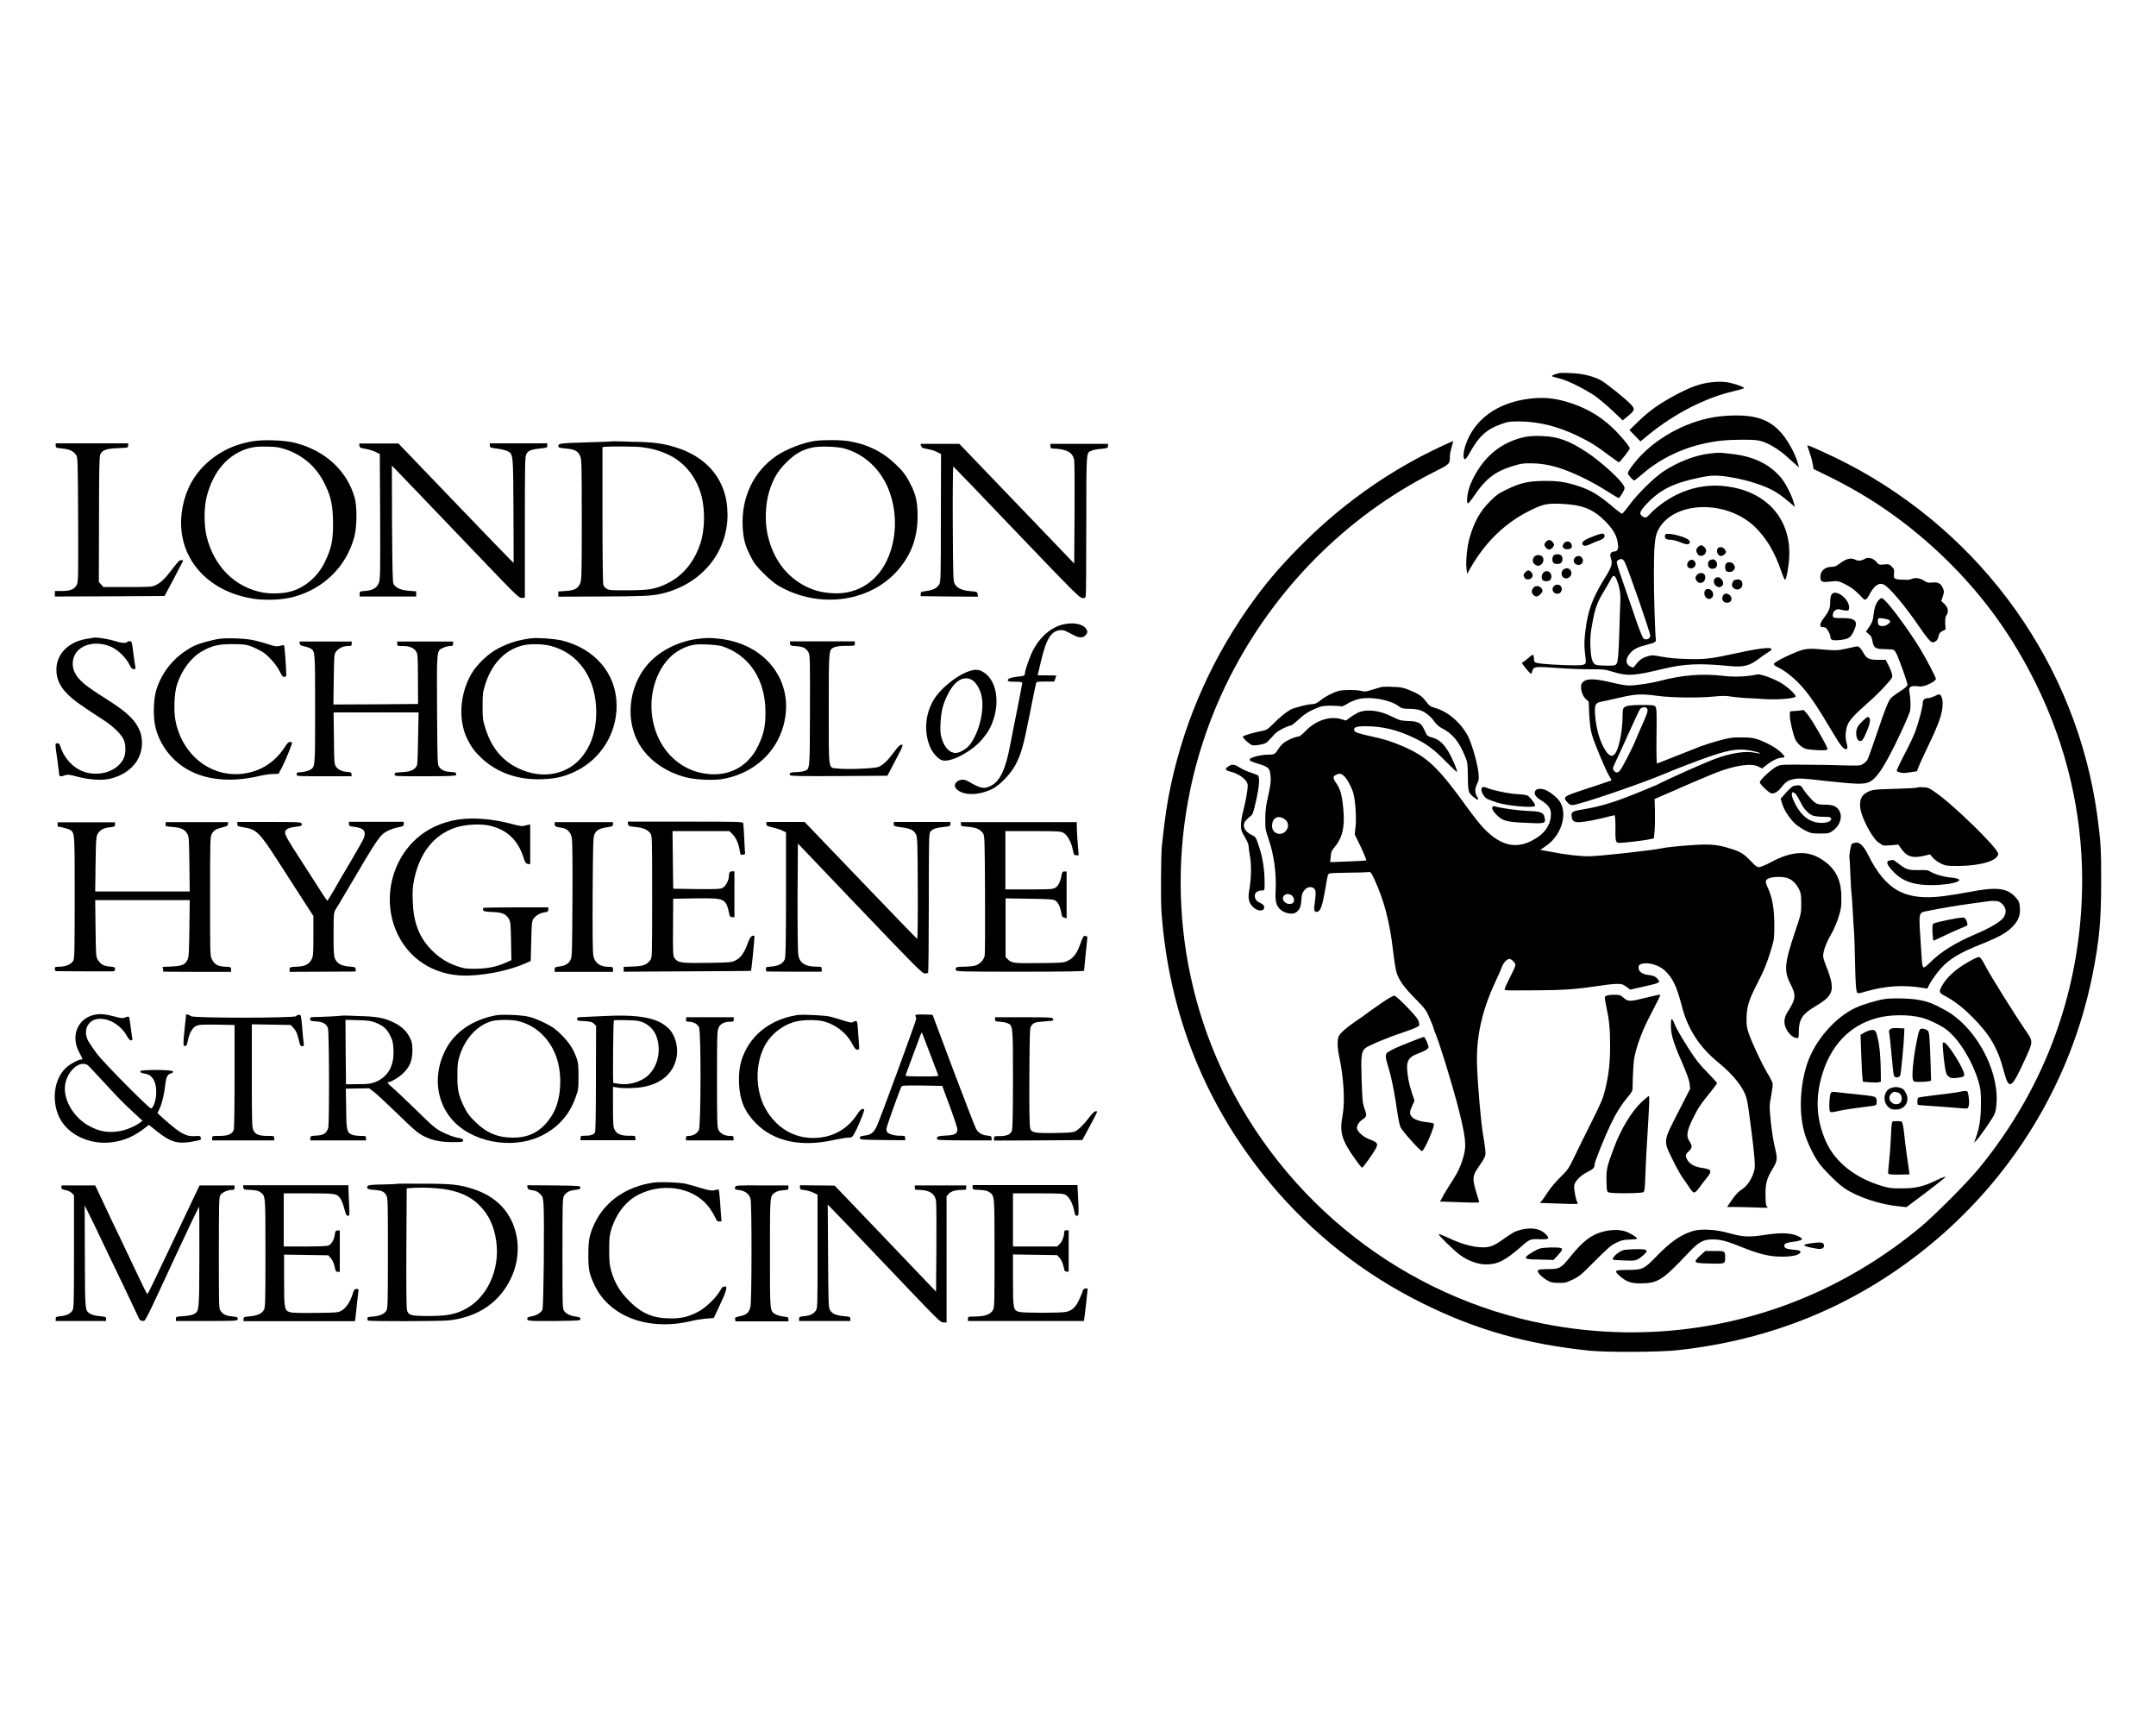 <?xml version="1.0" encoding="UTF-8"?> <svg xmlns="http://www.w3.org/2000/svg" xmlns:xlink="http://www.w3.org/1999/xlink" version="1.1" id="Layer_1" x="0px" y="0px" width="125px" height="100px" viewBox="0 0 125 100" style="enable-background:new 0 0 125 100;" xml:space="preserve"> <g transform="matrix(.1 0 0 -.1 0 1094)"> <path d="M904,10723.7c-3.1-0.8-4.5-1.4-4.1-1.8c0.2-0.2,2.1-0.8,4.3-1.3c4.5-1.1,13.4-5.5,19.9-9.7c2.4-1.6,7.2-5.6,10.6-8.8 l6.1-5.8l2.9,2.4c4.3,3.6,4.4,4.1,1.7,7c-2.7,2.9-13.6,11.7-17,13.7c-4.1,2.4-11,4.1-17.5,4.3 C907.6,10723.9,904.6,10723.9,904,10723.7z"></path> <path d="M990.6,10718.2c-5.3-0.8-10.3-2.6-17.3-6.2c-10-5.2-16.5-9.6-22.9-15.8l-5.7-5.5l3.2-3.3l3.2-3.3l4.6,3.8 c15.4,12.5,33,21.5,49.4,25.3c3.3,0.8,6.1,1.6,6.1,1.8c0,0.6-3.7,2-7.5,2.9C1000.1,10718.9,995.3,10718.9,990.6,10718.2z"></path> <path d="M887,10708.9c-18.8-2.2-32.3-12-37.3-26.9c-1.4-4.2-1.6-8.2-0.3-8.2c0.4,0,1.8,1.9,3,4.2c5,9,9.6,13.2,17.8,16.1 c4.2,1.5,5.1,1.6,10.8,1.6c11.2-0.1,22.4-2.9,33.9-8.5c7-3.4,10.6-5.6,18.1-11.3c2.9-2.1,5.4-3.9,5.6-3.9c0.6,0,6.3,7.3,6.3,8.1 c0,1.1-5.9,8.1-10.3,12.2c-7.3,6.9-16.1,11.8-26.3,14.8C900.6,10709.3,894.6,10709.8,887,10708.9z"></path> <path d="M1000.1,10698.9c-16.9-1.1-35.1-9.5-47.7-21.9c-4.2-4.2-8.6-10-8.6-11.3c0.1-1,2.9-4.2,3.7-4.2c0.3,0,2.3,1.6,4.5,3.5 c9.6,8.4,21.8,14.6,34.8,17.6c7.7,1.8,14.1,2.5,23.5,2.5c7.3,0,8.8-0.2,11.7-1.1c4.4-1.5,9.8-4.9,14.3-9c2-1.8,4.3-3.9,5.2-4.6 l1.5-1.4l-0.4,1.6c-1.5,6.2-6.6,15.3-11.2,19.9C1024.4,10697.6,1015.7,10700,1000.1,10698.9z"></path> <path d="M884.7,10686.8c-14.7-2.9-25.7-12.3-32.1-27.4c-1.7-4.1-2.7-10.5-1.6-11.2c0.3-0.2,2,1.9,4,4.8 c5.9,8.9,11.8,13.6,20.8,16.4c5.9,1.9,7.2,2.1,12.5,2c9-0.1,18.1-2.7,30.2-8.7c4.3-2.1,10.5-5.6,13.8-7.8c3.3-2.1,6.1-3.8,6.4-3.6 c0.3,0.2,1.1,1.5,2,2.9c1.4,2.6,1.5,2.8,0.7,4.2c-2,3.8-12.7,13.5-20.8,19c-10.4,7-17.3,9.5-26.3,9.8 C890.6,10687.4,887,10687.2,884.7,10686.8z"></path> <path d="M145.8,10684.1c-11.7-2.2-20.7-7-28.4-15c-6.8-7.2-10.9-16.3-12.1-26.8c-2.9-24.9,14.3-45.2,41.7-49.4 c6.7-1,16.1-0.7,22.1,0.8c18,4.4,31.6,17.5,36.3,35c1.6,5.9,1.7,17.8,0.2,22.9c-4.5,15.6-17,27.1-34.2,31.6 C165.1,10684.9,152.2,10685.3,145.8,10684.1z M165.9,10679.4c10.5-3.7,18.2-10.7,23-21.2c3.2-6.8,4.1-11.8,4.2-21.7 c0-10.1-0.9-14.3-4.8-22.4c-3.9-8.1-11.3-14.6-19.4-16.9c-4.3-1.3-11.5-1.6-16.5-0.7c-16.2,3-28.3,15.1-32.6,32.5 c-1.6,6.7-1.6,16.9,0.1,23.3c3.8,14.7,12.5,24.6,24.6,27.9c3.1,0.8,5.1,1,10.4,0.9C160.4,10681,161.9,10680.7,165.9,10679.4z"></path> <path d="M472.4,10684.4c-6.8-1-16.6-4.8-22.3-8.7c-13.3-9.1-20.4-24.2-19.5-41.2c0.4-7,1.3-10.5,4.4-16.7c2.1-4.2,3.2-5.7,7.7-10.2 c3-3,6.6-6,8.5-7.1c24.3-14.2,55.4-9.4,71.2,11.2c6.6,8.5,9.6,17.7,9.6,29.3c0,7.6-1,12.4-4,18.1c-2.4,5-4.5,7.8-8.9,11.9 c-7.3,7.1-16.1,11.4-26.7,13.2C487.9,10685,477.6,10685.1,472.4,10684.4z M489.6,10680c12.9-3.6,23.1-14.1,27.1-28.1 c3.3-11.3,2.8-23.5-1.3-34c-5.6-14.5-18-22.8-32.8-21.8c-6,0.4-10,1.4-14.9,3.7c-11.9,5.8-19.8,16.5-22.8,31 c-1.5,7-1.1,17,0.9,23.7c2.2,7.5,5,12.4,10.2,17.5c4.9,4.9,9,7.2,14.7,8.5C474.9,10681.5,485.3,10681.2,489.6,10680z"></path> <path d="M354.3,10684.1c-0.1-0.1-5.9-0.3-12.9-0.5c-16.4-0.5-17.7-0.6-17.7-2.1c0-1,0.3-1.1,4.2-1.5c5.2-0.4,7.1-1.4,8.4-4.2 c0.9-2.1,1-3.9,1-37.1c0-33.2-0.1-35-1-37.1c-1.4-2.9-3.4-3.9-8.5-4.2l-4.1-0.3v-1.5v-1.5l24.7,0.1c23.8,0.1,29.5,0.3,35,1.6 c23,5.3,38.4,23.6,38.4,45.8c-0.1,6.1-0.8,10.5-2.8,15.6c-4.3,11-13.6,19.1-26.7,23.3c-7.8,2.5-13.9,3.3-26.5,3.4 C359.6,10684.2,354.4,10684.2,354.3,10684.1z M371.9,10680.8c6.6-0.9,10.8-2.1,15.9-4.5c9.1-4.4,15.9-12.8,18.8-23.4 c2.3-8.5,2.1-20-0.6-28.1c-3.6-10.8-10.3-18.8-19.5-23.2c-6.4-3.1-10.2-3.8-22.7-3.8c-9.5-0.1-10.9,0.1-12.1,0.9 c-0.8,0.5-1.7,1.5-1.9,2.2c-0.3,0.8-0.5,16.9-0.5,40.6v39.3l1.5,0.2C353.6,10681.3,368.3,10681.2,371.9,10680.8z"></path> <path d="M836.4,10681.6c-28.8-13.3-55.8-31.9-79.1-54.8c-12.3-12.1-21-21.9-29.6-33.6c-24-32.6-40.4-69.1-48.8-108.1 c-2.3-10.7-3.4-18.2-5.3-35.7c-0.5-5.2-0.7-31.4-0.2-38c4.3-59.4,25.5-112.3,63-157.3c24.5-29.4,54.4-52.9,88.9-69.9 c30.8-15.2,59.8-23.4,96.2-27.2c9.9-1,40.8-0.9,51.3,0.3c54.1,5.9,102,25.5,143.6,58.9c49.9,40.1,84,95.8,96.6,157.8 c4.1,20.3,5.2,31.7,5.2,54.7c0.1,18.8-0.3,24.1-2.3,38.9c-12,86.7-66.1,162.7-145,203.7c-7.9,4.1-22.7,10.9-23,10.5 c-0.1-0.1,0.4-1.7,1.1-3.6c0.7-1.9,1.6-5,1.9-6.8l0.6-3.3l10-4.9c25.1-12.5,46.3-27.6,66.7-47.4c21.7-21.2,38.5-44.4,52.2-72.2 c17.8-36.1,26.8-74.8,26.8-114.1c-0.1-61.9-20.9-119.7-60.5-167.6c-6.7-8-25.3-26.7-33.4-33.4c-39.2-32.4-85-52.5-134.5-58.8 c-32.3-4.1-64.8-2.1-96.4,5.7c-81.8,20.4-149.1,79.7-180.1,158.7c-27,69-23.1,146.6,10.7,213.4c26,51.2,67.5,93.1,118.1,118.7 c9.7,4.9,9.5,4.7,9.5,9.4c0,1,0.5,3.4,1,5.2s1,3.4,0.9,3.5C842.5,10684.3,839.7,10683.2,836.4,10681.6z"></path> <path d="M32.3,10681.6c0-1.1,0.3-1.3,3.8-1.6c4.1-0.4,6.3-1.4,7.9-3.6c1.1-1.5,1.1-1.8,1.3-37.5c0.1-33.6,0.1-36.2-0.8-37.9 c-1.4-2.7-3.8-3.6-8.6-3.6h-4.1v-1.6v-1.6l31.8,0.1l31.8,0.2l5.3,9.9c2.9,5.5,5.3,10.2,5.4,10.4c0.2,0.3-0.3,0.6-1,0.5 c-1,0-2-1-4.6-4.4c-4.5-6-7.3-8.8-10.2-10.1c-2.3-1.1-3.2-1.1-16.4-1.1h-14l-1.3,1.5l-1.3,1.5l0.1,35.8c0,26.3,0.2,36.3,0.6,37.6 c1,2.9,3.1,3.8,10.2,4.1c6,0.2,6.1,0.3,6.1,1.5v1.3h-21h-21V10681.6z"></path> <path d="M208.5,10681.6c0-1.1,0.3-1.3,3.4-1.8c1.9-0.3,4.5-1.1,5.9-1.8l2.4-1.2l0.2-36.4c0.1-34.6,0.1-36.5-0.9-38.6 c-1.1-2.7-3.6-4.1-8-4.4c-2.9-0.2-3-0.3-3-1.7v-1.5h16.4h16.4v1.5v1.5l-4,0.3c-4.7,0.3-7.9,1.7-9.1,3.9c-0.6,1.2-0.7,7-0.9,35.1 l-0.1,33.6l3-3.1c1.7-1.7,18.2-19,36.8-38.4c32.7-34.2,33.7-35.3,35.5-35.2l1.8,0.1v40.9c0,39.7,0.1,41,1,42.6 c1.1,1.9,2.9,2.5,8.5,3.1c3.2,0.3,3.5,0.5,3.5,1.6v1.3h-16.7H284v-1.3c0-1.1,0.3-1.3,4.4-1.8c2.4-0.3,5.2-1,6-1.5 c3.2-1.9,3.1-1.3,3.3-34.5l0.1-30.2l-2,1.9c-1.1,1-16.1,16.6-33.4,34.6l-31.4,32.7h-11.3h-11.4V10681.6z"></path> <path d="M534.2,10681.6c0-1.1,0.3-1.3,3.5-1.9c1.9-0.3,4.5-1.1,5.7-1.8l2.2-1.1l-0.1-37c0-34.4-0.1-37.1-0.9-38.5 c-1.3-2.2-3.6-3.4-7.5-3.9c-3.1-0.4-3.3-0.5-3.3-1.7v-1.3l16.6-0.2l16.6-0.1l-0.2,1.4c-0.2,1.4-0.3,1.5-4.2,1.8 c-4.8,0.4-7.6,1.7-9,4.1c-1,1.8-1,2.8-1.2,35.1c-0.1,18.3,0.1,33.2,0.3,33.1c0.2-0.1,16.8-17.3,36.7-38.2 c33.3-34.8,36.5-38,38.1-38.1c1.5-0.1,1.8,0.1,2,1.3c0.2,0.8,0.3,19.3,0.3,41.2c0.1,44-0.2,41.6,3.3,43c0.9,0.4,3.4,0.9,5.5,1 c3.5,0.4,3.8,0.5,3.8,1.6v1.3h-16.7h-16.7v-1.3c0-0.9,0.3-1.3,0.9-1.4c8.4-0.2,12.2-2.2,12.9-6.9c0.2-1.2,0.3-15.2,0.2-31 l-0.2-28.8l-33.3,34.7l-33.3,34.7h-11.2h-11.2V10681.6z"></path> <path d="M991.3,10677.1c-8.5-1-18.4-4.8-26.9-10.4c-5.5-3.7-14.9-12.9-19.6-19.3c-2.1-2.9-4.1-5.2-4.4-5.2c-0.3,0-2.1,1.3-3.9,2.8 c-9.6,8.2-13.7,10.6-21.3,13.2c-7.1,2.3-11.7,3.1-20.1,3c-9-0.1-13.7-1.1-21.6-5c-4.7-2.2-6.1-3.3-9.7-6.9 c-5.7-5.7-9.1-11.9-11.7-20.8c-1.5-5.1-2.3-13.4-1.9-17.7l0.4-3.5l2.4,4.2c8.6,14.8,20.4,26,34.8,32.9c7,3.4,9.4,3.9,17.7,3.5 c11.8-0.5,18.2-3,25.1-10c4.5-4.5,6.7-8.3,7.3-12.4c0.6-3.7,0.1-5-1.9-5.2c-2.2-0.2-2.9-1.4-2-4c1-3.1,0.5-5-4-12.1 c-6.8-11.1-9.4-18.3-10.8-29.7c-0.8-6.6-0.8-9.2,0.1-16.2c0.5-4.1,0.3-4.2-11.4-3.9c-11.4,0.4-17.6,1-18.2,1.9 c-0.2,0.4-0.4,1.5-0.4,2.4c0,0.9-0.3,1.7-0.6,1.7c-0.4,0-1.6-0.9-2.9-2.1c-1.3-1.1-2.5-2.1-2.8-2.1c-0.3,0-0.5-0.3-0.5-0.6 c0-0.7,4.6-6.2,5.2-6.2c0.2,0,0.5,0.7,0.7,1.5c0.6,2.7,1.4,2.8,14.1,1.9c6.4-0.5,15.2-0.8,19.6-0.8c7.4,0.1,8.5-0.1,12.8-1.4 c8.7-2.7,12.6-2.4,29.1,1.6c12.4,3,21.5,3.4,38.5,1.7c8.5-0.8,11.9,0.1,17.5,4.4c1.5,1.2,3.8,2.8,5.2,3.6c5.7,3.4-1.5,3.2-18.6-0.6 c-13.2-2.9-17.5-3.5-25.5-3.4c-9.1,0.2-12.9,0.5-18.8,1.6c-4.2,0.8-4.6,0.8-7.5-0.1c-2.9-0.9-4.6-2.2-6.8-5.2 c-1.1-1.4-1.1-1.4-2.8-0.6c-2.9,1.5-2.9,4.6,0.1,7.9c1.9,2.3,4.5,3.5,10.1,4.9c4.2,1,5,1.6,4.6,3.3c-0.4,2.3-1.2,27.2-1.1,37.8 c0,15.7,0.5,21.3,2.3,24.9c8.3,17,39,18.4,56,2.4c6.7-6.4,11.7-14.6,15.6-26.1c0.9-2.7,1.9-4.8,2.1-4.8c0.6,0,1.4,3.6,2.1,9.1 c2.8,21.6-8.5,38.5-29.4,43.8c-15.8,4-31.4,0.8-44.9-9.4c-2.1-1.6-4.8-3.9-5.9-5.2c-2.2-2.5-2.9-2.7-4.6-1.5 c-2.1,1.4-1.5,3,2.8,7.5c7.9,8.2,15.5,11.9,31.2,15.1c4.5,0.9,6.7,1.1,10.5,0.9c5.8-0.4,13.8-2,20.3-4.1 c9.1-2.9,13.4-5.3,19.9-10.8l3.8-3.2l-0.8,2.8c-1.2,4.2-4.6,10.8-7.1,13.9c-6.8,8.2-16.4,12.8-29.3,14.1 C996.8,10677.7,996.9,10677.7,991.3,10677.1z M942.1,10613.9c1.8-3.4,14.9-41.2,14.7-42.5c-0.2-1.9-2.7-2.8-4.1-1.4 c-0.5,0.6-2.9,6.6-5.1,13.3c-2.3,6.7-5.6,16.3-7.3,21.2c-1.9,5.3-3.1,9.3-2.9,9.9c0.4,1,2.2,1.8,3.2,1.4 C941,10615.6,941.7,10614.8,942.1,10613.9z M937.2,10604.2c1.9-4.7,2.5-8.3,2.2-13.7c-0.1-3-0.4-9.7-0.5-15 c-0.4-14-0.8-18.9-1.6-20.2c-0.7-1.1-1.1-1.2-5.7-1.2c-2.7,0-5.5,0.2-6.3,0.5c-2,0.8-2.9,3.4-3.2,10.3c-0.2,5.2-0.1,7.3,1.1,13.8 c1.6,8.9,2.8,12.1,7,19c1.7,2.8,3.4,5.8,3.9,6.8C935.3,10606.8,936.2,10606.7,937.2,10604.2z"></path> <path d="M924.8,10629.5c-5.8-2.2-7.6-3.4-7.4-4.6c0.2-1.6,1.9-1.7,4.7-0.3c1.2,0.6,3.4,1.5,4.8,2c2.8,0.9,3.8,2,3.3,3.3 C929.7,10631,928.6,10630.9,924.8,10629.5z"></path> <path d="M965.9,10630.4c-0.8-0.3-0.9-1.8-0.1-2.7c0.4-0.4,1.6-0.6,2.8-0.6c1.1,0,3.8-0.7,5.7-1.5c2.6-1,3.9-1.4,4.6-1 c1.3,0.6,1.1,1.8-0.4,2.8C975.7,10629.2,967.7,10631.1,965.9,10630.4z"></path> <path d="M896.4,10626c-0.6-0.6-1-1.4-1-1.8s0.5-1.3,1-1.8c0.6-0.6,1.4-1,1.8-1s1.3,0.5,1.8,1s1,1.4,1,1.8s-0.5,1.3-1,1.8 s-1.4,1-1.8,1S897,10626.6,896.4,10626z"></path> <path d="M906.6,10624.9c-1.3-1.8-0.3-3.3,2-3.3c2.4,0,3.3,1.1,2.4,3.1C910.3,10626.4,907.8,10626.6,906.6,10624.9z"></path> <path d="M984.5,10622.9c-1.3-1.3-1.3-2.5-0.2-4.1c1.5-2.2,4.9-0.7,4.9,2.1c0,1.1-1.8,3-2.9,3 C985.9,10623.9,985.1,10623.5,984.5,10622.9z"></path> <path d="M996.1,10622.3c-1.4-1.4-0.3-4.6,1.7-4.6c0.7,0,1.6,0.5,2.2,1.1c0.9,1,0.9,1.2,0.2,2.4 C999.3,10622.8,997.1,10623.3,996.1,10622.3z"></path> <path d="M901,10618.2c-1.1-0.6-1.3-3.6-0.3-4.5c0.9-0.9,3.8-0.8,4.6,0.2c0.9,1.1,0.8,3.4-0.3,4.3 C903.9,10618.8,902.3,10618.9,901,10618.2z"></path> <path d="M889.3,10617c-1.1-1.8-0.7-3.5,1-4.5c1.3-0.7,1.6-0.7,2.9,0c1.7,1,2.2,3.6,0.9,4.9 C892.8,10618.7,890.3,10618.4,889.3,10617z"></path> <path d="M913.5,10617.1c-2.1-1.7-1-4.6,1.7-4.6c2.3,0,3.4,2.7,1.8,4.4C916,10617.9,914.6,10617.9,913.5,10617.1z"></path> <path d="M1081.3,10616.1c-2-1.2-3.9-1.4-5.3-0.7c-2.8,1.5-5.5,0.8-9.4-2.1c-1.8-1.4-2.9-1.9-4.5-1.9c-4,0-6.7-2.3-6.7-5.8 c0-2.8,0.9-3.3,5.1-2.8c4.9,0.6,5.6,0.5,10.1-1.9c3.4-1.8,5.7-3.7,9.7-8c1-1.1,2.1-0.4,3.5,2.3c2.7,5.3,5.6,7.3,8.4,5.9 c3.5-1.8,12.2-12.2,21.1-25.2c2.4-3.6,5.1-7,5.9-7.6c1.3-0.9,1.5-0.9,2.8-0.2c1,0.5,1.6,1.5,1.9,3c0.4,1.8,0.9,2.4,2.3,3.1l1.8,0.9 l-0.2,3.5c-0.1,2.5,0.1,3.9,0.7,4.7c1.4,2,1,4.5-1.1,6.5l-1.9,1.8l0.9,2.7c0.8,2.5,0.8,2.9,0.1,4.6c-1.1,2.8-2.9,3.8-6.2,3.4 c-2.2-0.2-3-0.1-4.5,0.9c-2.3,1.6-5.1,2.1-7.1,1.3c-0.9-0.4-2.3-0.7-3.2-0.6c-7.5,0.1-7.8,0.3-7.4,3.9c0.2,1.9,0.1,2.4-1.3,3.7 c-1.4,1.5-1.7,1.5-4.4,1.3c-2.9-0.3-3-0.3-4.6,1.5C1086.1,10616.4,1083.1,10617.2,1081.3,10616.1z"></path> <path d="M992.6,10615.7c-1.6-0.4-2.3-1.1-2.3-2.7c0-1.8,0.9-2.7,2.6-2.7c1.7,0,2.6,0.9,2.6,2.6 C995.5,10614.7,994,10616,992.6,10615.7z"></path> <path d="M979.1,10614.7c-1.8-1.9-0.8-4.4,1.5-4.2c2,0.2,3.1,2.3,2.1,3.8C981.8,10615.7,980.2,10615.9,979.1,10614.7z"></path> <path d="M1000.8,10613.4c-0.4-0.4-0.6-1.4-0.6-2.2s0.3-1.9,0.6-2.2c0.9-0.9,3.3-0.7,4.2,0.3c1.1,1.2,1.1,2.1,0.1,3.6 C1004.2,10614.2,1001.8,10614.5,1000.8,10613.4z"></path> <path d="M907,10610.2c-2.2-1-2.2-4.5,0-5.3c1-0.4,1.7-0.3,2.7,0.4C912.7,10607.4,910.3,10611.8,907,10610.2z"></path> <path d="M884.4,10608.3c-1.2-1.2-1.3-1.7-0.5-3.2c1-1.9,4.7-0.9,4.7,1.3c0,1.3-1.5,2.9-2.5,2.9 C885.7,10609.4,885,10608.9,884.4,10608.3z"></path> <path d="M894.7,10607.9c-1-1.1-1.1-3.3-0.3-4.2c1-1,4-0.8,4.6,0.4C900.8,10607.4,897.1,10610.6,894.7,10607.9z"></path> <path d="M983.6,10606.4c-0.8-1.2-0.8-1.5-0.1-2.8c0.9-1.7,2.8-2,4.2-0.8c1.1,1,1.3,3.3,0.4,4.3 C986.9,10608.3,984.6,10607.9,983.6,10606.4z"></path> <path d="M995.1,10605.2c-2.1-0.8-1.9-4.1,0.4-5.2c0.8-0.5,1.5-0.5,2.3-0.1c2.1,0.9,1.5,4-1.1,5.4 C996.5,10605.4,995.7,10605.4,995.1,10605.2z"></path> <path d="M1005.8,10603.8c-0.5-0.1-1.1-0.9-1.4-1.7c-0.4-1.2-0.3-1.8,0.4-2.7c1.8-2.2,5.4-1,5.4,1.8 C1010.2,10603.7,1008.7,10604.6,1005.8,10603.8z"></path> <path d="M900.9,10600.2c-1.7-1.7-0.4-4.4,2-4.4c1.5,0,2.6,1.1,2.6,2.9C905.4,10601,902.6,10601.9,900.9,10600.2z"></path> <path d="M890.2,10600.1c-1.1-0.4-2.1-1.8-2.1-3c0-1.3,1.5-2.9,2.8-2.9c1,0,3.4,2.2,3.4,3.3 C894.3,10599.2,891.9,10600.8,890.2,10600.1z"></path> <path d="M989.4,10598.4c-1.6-0.6-1.7-3.5-0.2-4.9c2.2-2,5.1,0.6,3.7,3.3C992.1,10598.3,990.7,10598.9,989.4,10598.4z"></path> <path d="M1061.7,10595c-0.4-0.7-0.6-2.7-0.6-4.4c0-3.3-0.7-4.9-4-9.3c-2-2.6-2.3-4.8-0.7-4.8c0.6,0,1.4-0.2,1.9-0.3 c1-0.4,2.9-3.9,2.9-5.3c0-1.9,1.3-2.3,5-2c5.5,0.6,6.7,1.3,8.5,5.1c2.8,5.9,1.3,7.7-6.4,7.7c-2.4-0.1-4.7,0.1-5.1,0.3 c-1.1,0.7-0.6,3.3,0.8,4.2c1.2,0.8,1.7,0.8,4.1,0.2c3.2-0.7,4-0.5,4,1.3C1072.1,10593.3,1063.6,10599.1,1061.7,10595z"></path> <path d="M999.3,10595.2c-1.6-2.1-0.6-4.6,1.9-4.6c1.7,0,2.7,0.8,2.7,2.4C1003.8,10595.3,1000.5,10596.8,999.3,10595.2z"></path> <path d="M1089.5,10592.4c-1.8-1.8-2.8-4.5-3.3-8.9c-0.3-3.2-0.7-4.3-2.4-6.8l-2-2.9l1.7-1.4c1.3-1,1.8-2,2.1-4 c0.7-4,1.8-4.7,7.2-4.7c2.5-0.1,4.8-0.2,5.2-0.5c0.4-0.2,1.1-1.3,1.6-2.3c1.5-3,6.3-16.5,6.3-17.8c0-0.8-1.1-1.8-4.3-3.9 c-2.4-1.5-4.7-3.2-5.2-3.8c-1.7-2-3.3-6-8.1-20.2c-2.7-8-5.2-15.1-5.7-15.8c-0.5-0.7-1.6-1.8-2.5-2.3c-1.6-1-2.3-1-10.8-0.8 c-5,0.2-15.3,0.4-22.9,0.4c-13,0.1-14,0.1-16.2-1c-2.8-1.3-9.9-7.8-9.9-9.2c0-1.1,5-5.9,6.6-6.4c1.6-0.4,4,0.9,5.9,3.5 c2.5,3.2,3.9,4.1,7.5,4.8c2.8,0.5,5.2,0.4,18-1.1c17.5-1.9,22.3-2.1,25.3-0.7c4.2,1.9,8.1,7.6,15.2,21.9c4.4,9,7.6,16.2,8.5,19 c0.6,1.9,0.5,7.3-0.3,11.6c-0.5,2.6,0.8,3.5,4.5,3.1c2.2-0.3,3.5-0.1,5.2,0.5c3.2,1.2,5.7,2.9,5.7,3.8c0,0.8-5.9,12.1-9,17.2 c-7.6,12.4-19.6,28.5-22.1,29.4C1091.1,10593.6,1090.2,10593.1,1089.5,10592.4z M1095.5,10580.4c0.7-0.7,0.6-0.9-0.7-2.1 c-1.6-1.4-4.4-1.7-5.5-0.6c-0.7,0.7-0.8,3.1-0.2,3.8C1089.7,10582,1094.6,10581.2,1095.5,10580.4z"></path> <path d="M614.3,10577.4c-6.2-2.2-11.7-7.3-15.4-14.4c-1.7-3.2-4.7-11.8-4.7-13.4c0-1.3-0.5-1.5-4.5-1.9c-3.9-0.5-5.4-1.1-5.4-2.1 c0-0.6,0.8-0.8,4.2-0.8c3.1,0,4.2-0.2,4.2-0.7c0-0.4-1.3-7-2.8-14.7c-1.6-7.7-3.3-16.8-4-20.2c-2.8-15.2-6.1-22.3-11.7-24.9 c-3.8-1.8-5.7-1.4-12.8,2.7c-2.3,1.4-4.7,1.3-6.5-0.1c-1.8-1.4-1.7-3.2,0.2-4.8c4.1-3.4,12.6-3.2,20.3,0.6 c4.3,2.1,10.7,8.8,13.4,14c3.3,6.4,4.5,10.6,8.2,29.2c1.9,9.5,3.5,17.6,3.7,18.1c0.3,0.8,1,0.9,5.4,0.9h5.1l0.6,1.6 c0.3,0.9,0.6,1.8,0.6,1.8c0,0.1-2.4,0.2-5.4,0.2h-5.4l2,8.4c3.1,13.1,6,17.6,11.5,17.8c1.7,0.1,2.3-0.2,7.4-2.9 c3.3-1.8,5.7-1.7,7.2,0.3c0.9,1.3,0.9,1.6,0.3,2.9C628.2,10578.6,621,10579.7,614.3,10577.4z"></path> <path d="M50.6,10569.7c-10.7-1.6-17.8-8.6-17.9-17.7c0-8.4,4.4-14.3,17.1-22.7c3.4-2.2,8.1-5.4,10.5-6.9c5.2-3.4,9.5-7.6,11.2-10.7 c1.6-3,1.6-8.6,0.1-11.6c-3.3-6.2-10.8-9.5-19.2-8.4c-7.8,1-14.7,7.2-17.4,15.6c-0.5,1.5-0.9,1.9-1.8,1.8 c-1.3-0.1-1.4,0.5,0.2-10.6c0.5-4.1,1-7.7,1-8c0-0.7,1.4-0.7,3.4,0.1c1.4,0.5,2.5,0.4,7.3-0.9c7.3-1.9,14.3-2.2,19-1.1 c6.7,1.7,11.8,5.1,15.1,10c3.3,5,4.1,12.1,1.9,17.6c-2.7,6.5-7.3,10.9-19.5,18.6c-12.2,7.7-16,10.8-18.3,15.4 c-1.8,3.6-1.4,8.2,0.8,11.4c4,5.5,13,6.9,20.8,3.2c3.8-1.8,8.3-6.3,10.1-10c1-2.1,1.6-2.7,2.5-2.7c1,0,1.2,0.2,1,1.2 c-0.2,0.6-0.7,4.3-1.2,8.1c-0.8,6.6-0.9,6.9-2.1,6.9c-0.6,0-1.4-0.2-1.5-0.5c-0.5-0.8-3.5-0.6-6.7,0.5c-3,1-9.7,2.2-12.2,2.1 C54,10570.2,52.1,10570,50.6,10569.7z"></path> <path d="M127.4,10569.7c-4.4-0.6-12-2.7-15-4.2c-10.6-5.4-18.2-14.2-21.7-25.2c-1.8-5.6-2-15.7-0.6-21.8c2-8.3,6.8-15.7,13.6-21.2 c11.4-9.1,28-11.6,46.9-7.1c2.4,0.6,5.9,1.1,7.7,1.1l3.2,0.1l2.1,4c2,3.9,5.7,12.9,5.7,14c0,0.3-0.5,0.5-1.1,0.5 c-0.8,0-1.7-0.7-2.7-2.4c-5.4-8.5-12.8-13.8-22.2-15.6c-19.2-3.9-37.3,9.2-41.5,30c-1.2,6-0.8,16,0.8,21.2 c2.7,8.4,8.2,15.8,14.6,19.4c5.7,3.2,9.3,4.1,17.7,4.1c7-0.1,7.8-0.2,11.2-1.5c2-0.8,4.7-2.2,6.1-3c3.5-2.3,7.9-7.2,9.9-11.2 c1.4-2.8,1.9-3.4,2.8-3.3c0.6,0.1,1.1,0.5,1.1,0.9c-0.1,4.6-1,17.3-1.3,17.4c-0.2,0.2-1.3,0-2.4-0.3c-1.8-0.5-2.8-0.4-7,1 c-2.7,0.9-6.7,1.9-8.9,2.4C141.6,10569.9,132.3,10570.3,127.4,10569.7z"></path> <path d="M308.5,10570c-7.4-0.8-13-2.5-19.5-5.8c-5.8-3-12.5-9.3-15.8-15c-6.7-11.7-7.6-26.9-2.2-37.8c2.3-4.5,4.2-7.1,8.2-10.9 c9.2-8.6,21.3-12.8,35.5-12.2c7.7,0.3,12.6,1.5,18.9,4.5c14.7,7.1,24,21.9,23.9,38.3c-0.1,18.5-12.7,33.2-32.5,37.8 C320.8,10569.7,312,10570.4,308.5,10570z M319.2,10565.6c16.3-4.2,26.4-18.8,26.5-38.3c0-9.9-2.4-18.1-7.4-24.9 c-8.4-11.5-23.7-14.6-37.8-7.8c-9.7,4.7-15.8,12.3-19.3,23.9c-1.3,4.1-1.4,5.5-1.4,12.1c0,6.8,0.1,8,1.4,12.2 c3.7,12.1,11.2,20.2,21.3,22.9C306.5,10566.9,314.4,10566.8,319.2,10565.6z"></path> <path d="M404.9,10569.7c-11.9-1.4-23.4-7.4-30.2-15.8c-10.4-12.9-12.1-31.7-4.1-45.3c5.4-9.2,15.2-16.1,27-19.2 c5.4-1.4,15.3-1.9,20.7-1.1c16.6,2.6,30,13.4,35.1,28.4c8.8,25.7-7.7,49.8-36.2,53C411.8,10570.3,410,10570.3,404.9,10569.7z M418.6,10565.4c15.7-5.1,25.1-19.2,25.2-37.9c0.1-8.2-1-13.1-4.2-19.8c-6.2-12.9-18.4-18.8-32.9-15.8 c-12.3,2.5-22.4,11.8-26.7,24.7c-4.6,13.6-2.2,29.2,6,39.6c3.6,4.6,8.3,7.8,14,9.5c2.6,0.7,4.5,0.9,9.7,0.7 C413.3,10566.3,417.2,10565.8,418.6,10565.4z"></path> <path d="M173.7,10567c0.2-0.9,0.7-1.3,2.8-1.7c1.4-0.3,3.1-0.9,3.7-1.3c2.5-1.6,2.5-1.9,2.5-35.2c0-34.7,0.1-33.6-3.4-35.3 c-1-0.5-3-1-4.4-1.1c-1.4-0.1-2.7-0.3-2.7-0.3c-0.1-0.1-0.2-0.5-0.2-1.1c0-1,0.4-1,15.9-1h15.9v1.2c0,1-0.3,1.1-2.4,1.3 c-3.3,0.2-5.7,1.5-6.8,3.4c-0.8,1.4-0.9,3.6-1,16.4l-0.2,14.7H218h24.7l-0.3-15.3c-0.3-14.4-0.3-15.4-1.3-16.5 c-1.7-1.9-3.7-2.6-7.5-2.8c-1.9-0.1-3.8-0.3-4.1-0.3c-0.4-0.1-0.7-0.5-0.7-1.1c0-1,0.4-1,17.7-1c14.3,0,17.7,0.2,17.9,0.7 c0.5,1.2-0.3,1.7-3.2,1.8c-3.3,0.2-5.4,1.1-6.7,3.1c-0.9,1.3-0.9,3.9-1.1,32.8c-0.2,35.6-0.3,34.3,3.6,36.1c1.3,0.6,3,1,4,1 c1.4,0,1.7,0.2,1.7,1.3v1.3h-16.2h-16.2v-1.3c0-1.3,0.2-1.3,3.3-1.3c3.9,0,6.5-1.1,7.8-3.4c0.8-1.4,0.9-3.3,0.9-15.9l0.1-14.3 l-24.6-0.2l-24.5-0.1l0.2,14.5c0.2,13.8,0.2,14.6,1.3,16.1c1.5,2,4.2,3.3,6.9,3.3c2,0,2.2,0.1,2.2,1.3v1.3h-15.1h-15.1L173.7,10567 z"></path> <path d="M458.1,10566.9c0-1.1,0.2-1.3,3.6-1.5c4.1-0.3,5.8-1.2,7.1-3.7c0.8-1.5,0.9-4.6,0.8-33.4c-0.1-34.6,0-34-3-35.2 c-0.8-0.3-3.1-0.7-5-0.7c-3.4-0.1-4.3-0.6-3.5-1.8c0.3-0.5,7.5-0.6,28.4-0.5l28,0.2l4.7,9c4.4,8.3,4.6,9,3.5,9 c-0.9,0-2-1.1-4.3-4.2c-3.6-4.9-6.4-7.6-9.1-8.7c-2.1-0.9-18.7-1.6-23.8-0.9c-5.4,0.6-5-2.3-5,34.1c0,35.5-0.1,34.8,3.3,36.2 c1.2,0.5,3.6,0.8,6.8,0.8c5,0,5,0,5,1.3v1.3h-18.8h-18.8V10566.9z"></path> <path d="M1076,10565.2c-0.6-0.1-3.2-0.7-5.9-1.3c-5-1.1-5.6-1.1-17.1-0.1c-2.2,0.2-5.1,0.1-7-0.3c-4.2-0.8-17.6-7.2-17.6-8.4 c0-0.5,1-1.4,2.5-2c4.1-2,8.5-5.5,12.7-9.9c5.2-5.5,9.8-12.3,20.6-30.5c2.7-4.6,4.7-7,5.9-7c1.1,0,1.3,0.9,0.5,3.6 c-0.8,2.8-0.7,6.9,0.4,10s3.6,5.9,12.4,13.7c2.9,2.5,7.2,6.7,9.5,9.3c4.1,4.5,4.4,4.9,4.1,6.6c-0.2,1-1,3.3-2,5.2l-1.7,3.4h-4.5 c-5.3,0-6.7,0.7-8.8,4.7C1078.3,10564.9,1077.6,10565.5,1076,10565.2z"></path> <path d="M563.9,10551.5c-7.6-1.7-18.4-10.1-22.7-17.4c-5.1-8.7-5.6-19.5-1.5-28.1c1.6-3.2,4.6-6.3,6.7-6.8 c5-1.3,17.3,5.3,23.1,12.3c3.4,4.1,5,6.8,6.5,11.5c3.2,9.6,1.9,19.9-3.2,25.2C569.8,10551.2,567.1,10552.2,563.9,10551.5z M563.7,10545.7c2.1-1.3,4.2-4.6,5.2-8.4c2.1-8-0.8-21-6.3-28.6c-1.9-2.7-6.1-5.2-8.5-5.2c-3.6,0-6.6,3.2-8.2,8.7 c-0.7,2.4-0.8,4.2-0.6,8.8c0.4,6.6,1.3,10.5,3.9,15.8C553.2,10545.4,558.8,10548.7,563.7,10545.7z"></path> <path d="M1017.7,10548.8c-4.8-1-12.6-1.4-18.6-0.6c-12,1.4-23.9,0.5-36.6-2.9c-5.2-1.4-14.3-2.7-18.1-2.7c-1.6,0-5.8,0.7-9.4,1.6 c-10.8,2.6-15.1,2.6-17.5,0.2c-1.8-1.7-0.6-7.4,2-9.7l1.6-1.5l0.3-7.4c0.3-4.9,0.7-8.8,1.5-11.5c1.3-4.7,7.8-20.3,10-24 c0.9-1.4,1.5-2.6,1.4-2.7c-0.1-0.1-6.1-2.1-13.4-4.5c-14.7-4.8-15-5-12.2-8.2c1-1.2,1.8-1.6,3-1.6c3.6,0,39.8,12.4,53.3,18.1 c2,0.9,7.8,3.2,12.8,5.1c20,7.7,26.6,9.4,33.6,8.9c3.5-0.3,9.5-1.7,9-2.2c-0.1-0.1-1.6,0.2-3.3,0.5c-5.1,1-13.1-0.2-21.6-3.2 c-6.3-2.2-30.2-12.9-34.5-15.3c-0.5-0.3-6.5-2.7-13.3-5.5c-12.6-5.1-20.3-7.3-30.4-9c-6-1-6.6-1.5-6-4.5c0.5-2.8,1.9-3.3,7.5-2.5 c2.5,0.3,7.3,1.3,10.6,2.1c3.4,0.9,6.4,1.6,6.7,1.6s0.5-2.9,0.5-7.3c-0.1-6,0.1-7.5,0.7-8.2c0.7-0.7,1.6-0.7,8.8,0.1 c4.4,0.5,9.1,1.1,10.4,1.5l2.4,0.5l0.4,4.3c0.2,2.3,0.3,7.5,0.2,11.4l-0.2,7.1l2.3,1c8.5,3.8,29.2,12.7,33.4,14.3 c11.2,4.3,20.3,5.6,24.5,3.5l2.1-1.1l3.1,2.4c3.1,2.4,6.5,3.9,8.7,3.9c1.7,0,1.6,0.7-0.6,2.8c-2.4,2.5-8.2,5.8-12.9,7.5 c-3.3,1.1-4.6,1.4-10.1,1.4c-5.6,0.1-7-0.2-13.5-1.9c-4-1.1-8.9-2.7-10.9-3.5s-8.3-3.3-13.9-5.5s-10.4-4.1-10.7-4.2 c-0.4-0.2-0.5,5.3-0.4,15.8c0.2,13.6,0.1,16.2-0.6,17.1c-0.7,0.9-1.4,1-8,1c-7.8,0-10.3-0.6-10.8-2.5c-0.2-0.6-0.3-2.9-0.3-5 c0-6.3-1.5-14.6-3.3-18.9c-1.7-4-4-4-6.5-0.1c-3.4,5.3-5.5,12.5-6.1,21c-0.4,5.7,0.2,6.8,3.6,7.4c1.5,0.3,6.1,1.3,10.4,2.3 c9.3,2.2,12.9,2.4,22.2,1.1c8.3-1.1,23.9-1.3,32.6-0.4c4.7,0.5,6.9,0.5,10.7-0.1c2.7-0.4,6.5-0.7,8.5-0.8c2-0.1,6.8-0.3,10.7-0.6 c7.1-0.4,16.4,0.3,17.5,1.4c0.7,0.7-3.4,4.7-7.6,7.5c-3.3,2.1-9,4.5-12.2,5.1C1020.4,10549.2,1018.7,10549.1,1017.7,10548.8z M954.7,10529.5c1-1,0.7-2.2-2-8.4c-1.5-3.2-3.3-7.6-4.2-9.7c-1.9-4.8-8.1-16.9-9.4-18.2c-1.2-1.3-2.1-1.3-3.2-0.2 c-1.1,1.1-1,1.7,0.7,5.2c0.8,1.7,3.9,8.3,6.8,14.8c7.5,16.5,7.3,16.2,8.5,16.7C953.4,10530.2,954,10530.2,954.7,10529.5z"></path> <path d="M801.1,10541.8c-0.7-0.2-3.2-0.9-5.4-1.6c-3.7-1.2-4.4-1.3-6.7-0.7c-3.3,0.7-10,0.7-12.7,0c-3.4-0.9-7.7-3.1-10.7-5.5 c-2.2-1.7-3.3-2.2-4.8-2.2c-2.4,0-9.9-1.9-12.4-3.1c-2.6-1.4-6.5-4.5-10.4-8.5c-3.1-3.1-3.5-3.4-6.7-4c-4.7-0.9-10.3-2.6-10.7-3.2 s3.8-4.5,5.4-5c0.6-0.2,2.7-0.1,4.6,0.3c3.1,0.6,3.7,0.9,5.6,3.1c1.2,1.3,2.7,2.9,3.4,3.6c1.5,1.5,7.1,4.3,8.5,4.3 c0.5,0,2.3,1.3,3.9,2.8c3.9,3.7,6.9,5.6,11.3,7.4c3.1,1.3,4.3,1.4,8.7,1.4c2.8-0.1,5.4-0.2,5.6-0.4c0.3-0.2,1.9,0.5,3.5,1.5 c1.6,1,4.5,2.2,6.4,2.7c6.7,1.7,18-0.2,23.3-4c1.9-1.4,2.6-1.6,5.9-1.6c2,0,4.7-0.3,5.9-0.6c3-0.7,6.8-3.6,9-6.8 c1.1-1.5,2.8-3.1,4.1-3.7c6.2-3.1,10.1-7.7,13.5-16c1.6-3.7,1.7-4.4,1.8-11c0.1-9.9,0.3-10.5,2.9-12.7c2.8-2.4,3.9-2.5,2.5-0.2 c-1.4,2.4-1.4,4.4-0.1,7.3c1.1,2.2,1.2,3,0.9,6.3c-0.4,4.9-3.6,16.3-5.8,20.9c-3.8,7.8-11.5,14.7-19.1,16.9 c-3.1,0.9-3.7,1.4-5.6,3.9c-2.4,3.2-4.1,4.3-9.7,6.6c-3.5,1.4-5,1.7-9.4,1.8C804.7,10542,801.8,10541.9,801.1,10541.8z"></path> <path d="M1121.3,10536.3c-1.1-0.5-2.6-1-3.3-1c-2.1,0-3.2-0.9-3.2-2.7c0-2.2-2.3-11-4.2-16.2c-0.8-2.4-3.6-8.4-6.3-13.4 c-2.6-5-4.6-9.4-4.6-9.7c0-0.4,0.6-0.8,1.5-1c0.8-0.2,1.7-0.4,1.9-0.4c0.3-0.1,2.3,0.1,4.4,0.4l3.9,0.6l1.1,2.9 c0.6,1.6,2.9,6.4,4.9,10.7c6.9,14.3,8.9,20,8.9,25.8c0,2.9-1,5.3-2.2,5.2C1123.7,10537.4,1122.5,10536.9,1121.3,10536.3z"></path> <path d="M1044.9,10528.3c-0.1-0.1-1.7-0.3-3.5-0.4s-3.4-0.3-3.5-0.3c-0.1-0.1-0.2-1.2-0.2-2.6c0-2.8,2.1-11.6,3.3-13.9 c1.1-2.1,3.4-4.2,5.6-5.1c1.9-0.8,12.1-1.3,12.8-0.6c0.5,0.4-0.7,2.9-4.9,10.2C1049.3,10524.6,1045.8,10529.3,1044.9,10528.3z"></path> <path d="M787.2,10526.8c-1.4-0.7-3.5-2-4.7-2.9l-2.1-1.6l-3.2,0.9c-6.5,1.8-14.5-1-20.2-6.9c-1.8-1.8-3.5-3.3-4.1-3.3 c-1.6,0-5.8-1.7-8-3.2c-1.2-0.8-2.9-2.6-3.8-4.1c-1.9-3-2.3-3.2-6.3-3.2c-3.3,0-8.8-1.3-9.9-2.3c-1-1-0.1-1.6,5.3-3.2 c5.5-1.7,6.1-2.4,6.5-7.5c0.2-2.7-0.2-5.2-1.4-10.7c-1.3-5.7-1.7-8.5-1.7-13.3c-0.1-5.8,0-6.3,2.1-12.6c2.9-8.4,4.4-19.6,3.9-28.7 c-0.4-6.8,0.3-9.4,3-11.7c2.1-1.8,6.3-2.7,8.1-1.8c2.3,1.1,3.5,3.2,3.7,6.5c0.3,4.3,0.5,5.1,2,6.9c1.6,1.9,4.2,2.2,5.7,0.6 c0.9-1,0.9-3.1-0.1-10.2c-0.4-2.7,0.7-3.9,2.5-2.7c1.5,0.9,2.4,4.5,4.2,14.6c1.1,6.8,1.2,7.1,2.5,7.3c0.7,0.2,5.5,0.3,10.7,0.4 c5.2,0,10.2,0.2,11.1,0.3c1.7,0.2,1.8,0.2,3.8-4.1c5.6-12,9-24.8,10.9-41.8c0.6-5.2,1.5-10.6,1.9-12c1.3-4.4,4.1-8.5,10.8-15.3 c6-6.1,6.5-6.8,8.5-11.5c1.2-2.8,2.2-5.3,2.2-5.6s0.5-1.7,1.1-3.1c2.2-5.1,9.4-28.4,12.8-41.3c5-19.7,5.4-23.7,3.3-30.9 c-1.6-5.2-2.8-7.9-6-12.9c-1.6-2.4-3.9-6.3-5.2-8.4l-2.2-4.1h1.9c1.1-0.1,6.3-0.2,11.5-0.4c9.2-0.3,9.6-0.3,9.2,0.7 c-0.2,0.6-1.1,3.3-1.9,6.2c-2,6.8-1.8,8.7,1.5,13.4c4.3,6.3,4.4,6.5,4,10.4c-0.2,2-0.8,6.2-1.4,9.4c-1,6.1-2.8,25.5-3.3,38.2 c-0.8,16.8,2.6,32.4,10.6,49.6c1.7,3.6,3.4,7.5,3.8,8.6c0.7,2.2,2.9,4.6,4.3,4.6c1.3,0,3.5-2.3,3.5-3.6c0-0.6-1.4-3.7-3.1-7 c-1.7-3.3-3.1-6.4-3.1-6.8c0-1-0.9-0.9,18-0.8c15.3,0.1,22.4,0.5,34.5,2.3c4.6,0.7,10.1,1.4,12,1.4c3.3,0.1,3.8-0.1,6-1.6l2.3-1.7 l7.5,1.7c9.4,2.1,10.1,2.4,8.6,4.2c-1.3,1.6-2.4,2.2-5.6,2.6c-3.8,0.5-5.7,2-5.7,4.3c0,1.1,0.3,1.6,1.4,2 c3.7,1.4,10.3-0.4,13.9-3.8c4.6-4.4,6.8-9,9.8-20.6c3.4-13.2,10.1-23.6,21.1-32.6c8.7-7.1,14.5-14.4,16.2-20.2 c0.5-1.6,1-4.4,1.3-6.5c2.6-18.8,3.7-28.7,3.7-33.5c0-4-3.4-10.6-6.7-12.8c-3.1-2.1-4.5-3.6-7.2-7.6l-2.2-3.2h4.9 c2.7,0,8.1-0.2,12.1-0.3c6.3-0.3,7.1-0.2,6.3,0.4c-0.8,0.6-0.9,1.7-1,6.5c-0.1,6.9,0.6,9.7,4.1,15.5c2.9,4.8,3,5.7,1.1,13.4 c-0.7,3-1.7,9.5-2.2,14.4c-0.8,8.9-0.8,8.9,0.3,14.7c0.6,3.3,1,6.4,0.8,7.2c-0.2,0.8-1.6,3.5-3.2,6.1c-3.2,5.4-8.8,17.4-10.7,22.9 c-1,3-1.3,4.6-1.2,8.9c0.1,6.4,1.4,10.5,6.2,19.8c3.7,7,6.1,13,8.4,20.9c1.4,4.7,1.5,6,1.5,13c0,9.2-1.1,15.9-3.7,21.5 c-1.8,3.8-1.7,4.7,0.7,5.7c2.5,1,8.6,1,11.1-0.1c2.6-1,4.7-3.3,6.3-6.4c1-2.2,1.2-3.2,1.2-8.2c0-5.7,0-5.8-3.8-17 c-5.9-17.8-6.3-22.1-2.4-29.7c3.3-6.5,3.1-8.5-1.3-15.5c-2.1-3.2-2.6-5.5-2-8.2c0.8-3.7,4.4-7.6,7-7.6c1,0,1.1,0.3,1.1,4 c0.1,6.9,2.1,10,9.4,14.3c8.8,5.2,10.6,8,9.4,14.5c-0.4,1.9-1.6,5.7-2.7,8.3c-1.1,2.7-2,5.5-2,6.3c0,2.9,1.6,7.4,4.1,11.8 c3.2,5.5,5.7,12.5,6.3,17c0.2,1.9,0.2,5.5,0.1,8.1c-0.6,8.6-4,14.5-11,19.1c-8.4,5.6-17.7,5.1-29.9-1.5c-2.9-1.6-6-2.8-6.8-2.8 c-1.1,0-2.1,0.7-4.3,3.1c-4,4.2-6,5.6-10.5,7.1c-6.6,2.2-10.3,2.9-16.4,2.9c-5.9,0-20.4-1.2-24.7-2.1c-5.9-1.3-37.3-4.7-42.4-4.7 c-6,0-14,0.9-22.9,2.7l-5.6,1l3.2,2.2c10,6.8,13.4,20.9,6.7,27.6c-2.9,2.9-6,4.9-8.3,5.4c-2.2,0.5-4.2,0-4.6-1.2 c-0.7-1.8,0.3-3.3,3.7-5.4c4.1-2.6,5.5-4.6,5.5-8c0-5.1-2.8-9.9-7.5-13.1c-11.2-7.7-21.2-6-31.9,5.5c-2,2.1-5.9,7.1-8.8,11.1 c-17.3,24-23.5,29.9-38,36.1c-6.8,2.9-10.8,4.1-18.8,5.8c-7.1,1.6-8.8,2.2-9.1,3.4c-0.3,1.7,1.4,2.3,6.4,2.3c9.9,0,18.3-2,28.2-6.7 c7.5-3.6,11.7-6.7,18.6-13.8c3.4-3.4,6.3-6.2,6.4-6c0.4,0.4-1.3,4.6-3.4,8.9c-3.5,6.9-6.5,9.9-11.4,11.2c-1.6,0.4-2.5,0.9-2.9,1.8 c-0.3,0.7-1,2.1-1.5,3.1c-1.6,3.4-3.5,4.4-8.9,4.5c-4.4,0.2-5,0.3-9.4,2.5C799.8,10528.3,792.1,10529.1,787.2,10526.8z M779.1,10490.3c1.7-1.5,4.3-6.1,5.5-10c1.2-3.8,1.9-14.8,1.3-19.9l-0.5-4.1l2.1-4.2c2.3-4.6,4.9-10.7,4.6-10.9 c-0.1-0.1-4.8-0.4-10.5-0.6l-10.4-0.4l0.3,3.1c0.2,2.8,0.5,3.5,2.4,5.8c4.5,5.4,5.9,11.7,4.9,22.2c-0.8,8.1-1.7,11.3-4.1,14.7 c-2,2.9-2,4.1-0.1,4.8C776.5,10491.8,777.4,10491.6,779.1,10490.3z M744.7,10465.2c2.4-1.6,2.8-4.6,0.8-6.9c-2.8-3.3-8-1.5-8,2.8 C737.5,10465.8,740.8,10467.7,744.7,10465.2z M748.5,10421.2c1.4-0.7,2.2-2.9,1.5-4.2c-0.8-1.4-3.8-1.4-5.2,0.1 C742.2,10419.6,745.1,10423,748.5,10421.2z"></path> <path d="M1080.1,10522.2c-2.9-2.7-3.9-4.4-3.9-7.1c0-2.9,0.9-4.7,2.4-4.7c0.9,0,1.5,0.7,2.7,3.3c2.3,4.8,3.3,8.6,2.7,9.8 C1083.3,10524.8,1082.7,10524.7,1080.1,10522.2z"></path> <path d="M712.2,10495.7c-2.2-1.4-2-2.2,0.8-2.9c5.9-1.5,10.4-5.1,10.4-8.2c0-2.7-1.4-10.2-2.6-14.7c-0.7-2.3-1.2-5.7-1.3-7.8 c0-3.4,0.2-3.9,2.2-7.3c1.2-2,2.2-4.3,2.2-5.2c0-0.8,0.4-3.5,0.8-5.9c0.9-4.9,0.8-12.9-0.4-19.7c-0.8-4.6-0.4-7,1.7-9.3 c2.4-2.8,6.3-3.4,6.9-1.2c0.4,1.3-0.5,2.3-2.7,3.3c-2,0.8-3,2.7-2.6,4.7c0.4,1.4,2,2.3,4.3,2.3c1.2,0,1.3,0.1,1.3,3.8 c0,7.9-1,14.7-3.1,21.1c-2,6.1-2,6.1-4.3,7.2c-4.7,2.3-6,6-3.1,8.9c0.8,0.8,2,1.9,2.6,2.3c0.9,0.6,1.5,2.3,2.9,8.6 c1.9,8.2,2.3,13.8,1.1,14.8c-0.4,0.3-2.2,1-4.1,1.6c-1.8,0.6-4.7,1.8-6.4,2.9C715.6,10497,714.4,10497.2,712.2,10495.7z"></path> <path d="M1039.9,10484.4c-0.6-0.1-2.5-1.8-4.3-3.8l-3.2-3.6l0.8-2.8c1-3.6,4.7-9.2,7.9-12c1.4-1.2,4-2.9,5.8-3.8 c3.1-1.5,3.9-1.6,8.4-1.6c4.7,0,5.2,0.1,7.3,1.6c5.6,4,6.3,11.2,1.3,14.1c-1.1,0.7-2.8,1-5.8,1c-3.5,0.1-4.6,0.3-5.9,1.3 c-1.8,1.3-5.7,5.9-7.2,8.4C1044.2,10484.8,1043.1,10485.1,1039.9,10484.4z M1041.1,10479.7c0.5-0.5,1.7-2.5,2.7-4.5 c1.9-4.1,4.7-7.1,7.5-8.1c1-0.3,3.6-0.6,5.9-0.6c3.2,0,4.2-0.2,4.4-0.8c0.8-2.2-4.3-3.5-9.2-2.3c-5.2,1.3-9.3,5.3-12.5,12.5 C1038,10479.9,1038.8,10482.1,1041.1,10479.7z"></path> <path d="M858.9,10482.3c0-1.9,1.7-4.6,3.5-5.5c0.8-0.4,3.4-1.4,5.7-2.1c6.1-1.9,21-3.2,21.8-1.9c0.4,0.6-0.4,1.9-2.7,4.6 c-1.6,1.8-1.5,1.8-9.5,2.4c-4.3,0.4-12.2,2.1-14.9,3.2C860,10484.2,858.9,10484,858.9,10482.3z"></path> <path d="M1111.5,10483.4c-0.2-0.2-6-0.5-13-0.7c-11.2-0.3-12.9-0.5-15-1.5c-3.3-1.5-4.6-3.2-5-6.3c-0.4-3.1,0.6-7,3.2-12.4 c2.1-4.6,6-10.3,7.4-10.9c0.6-0.3,1.5-0.9,1.9-1.3c0.6-0.5,1.9-0.6,5.2-0.3l4.4,0.4l1.9-2.7c3.1-4.3,6.4-5.3,12.6-3.9l3.9,0.9 l1.6-1.9c0.8-1,2.9-2.5,4.5-3.3c2.9-1.4,3.3-1.5,10.5-1.5c12.9,0.1,22.9,3.1,22.9,7.1c0,3.1-26.5,28.9-36.6,35.7 c-3.8,2.6-4.3,2.8-7.1,2.8C1113.2,10483.8,1111.7,10483.6,1111.5,10483.4z"></path> <path d="M865.5,10472.4c-0.9-0.8-0.2-2.3,2.1-4.7c3.3-3.4,5.8-4.2,15.2-4.6c12.9-0.7,13.4-0.6,12.8,2.7c-0.6,3.2-1.9,3.8-10.1,4.1 c-6,0.3-15.4,1.6-18.9,2.7C866.3,10472.7,865.7,10472.7,865.5,10472.4z"></path> <path d="M265.5,10464.9c-4.6-0.7-9.9-2.3-14.5-4.6c-22.3-11.1-31.5-39.9-20.1-62.6c7.8-15.5,23.5-24.2,41.9-23.2 c10.6,0.5,22.6,3.1,31,6.7l3.9,1.7l0.3,11.5c0.2,9.9,0.4,11.7,1.2,12.9c1.3,1.9,3.8,3.4,6.5,3.8c1.9,0.3,2.2,0.5,2.2,1.6v1.3h-18.7 c-10.3,0-18.8-0.2-19-0.3c-0.2-0.2-0.2-0.7-0.1-1.2c0.2-0.8,0.9-1,5.3-1.2c5.8-0.2,7.9-1.1,9.7-4.1c0.9-1.7,1-2.9,1.2-12.8l0.2-11 l-3.1-1.4c-5.6-2.5-10.7-3.5-17.5-3.6c-5.6-0.1-6.7,0.1-10.9,1.5c-5.8,1.9-11,5.3-15.5,10.1c-6.7,7.2-9.8,15.5-10.2,27.5 c-0.2,6.1-0.1,8.2,0.8,12.6c3.2,15.6,11.7,26.2,24.2,30.2c5.6,1.8,14.5,2.3,19.8,1c9.7-2.3,15.9-8,19.2-17.8 c1.2-3.6,1.6-4.2,2.7-4.3l1.4-0.2v11.6v11.5l-1.4-0.3c-0.8-0.2-2.1-0.5-2.8-0.7c-0.7-0.1-3.9,0.5-7.1,1.4 C285.4,10465.3,274.6,10466.2,265.5,10464.9z"></path> <path d="M33.4,10462.1c0-0.7,0.1-1.3,0.2-1.3c1.3,0,6-1.3,6.9-1.8c2.9-1.9,2.8-0.9,2.8-39.1c0-30.7-0.1-35.4-0.8-36.8 c-1-2-4.4-3.5-7.9-3.5c-2.6,0-2.8-0.1-2.8-1.3c0-0.7,0.3-1.3,0.7-1.3c2.3-0.1,31.6-0.1,32.8-0.1c1.1,0.1,1.4,0.3,1.4,1.3 c0,1.1-0.3,1.3-3.2,1.5c-3.6,0.3-5.3,1.4-6.9,4.1c-1,1.7-1,2.9-1.2,18.1l-0.2,16.3h27.4H110l-0.2-16.3c-0.2-14.7-0.3-16.5-1.1-18.3 c-1.4-2.9-3.3-3.6-9.3-3.9l-5.1-0.2l0.2-1.4l0.2-1.4l19.6-0.1h19.7v1.4c0,1.4-0.1,1.4-3.6,1.6c-4.2,0.2-6,1.3-7.6,4.4 c-1,2-1,3.1-1,36.4c0,31.3,0.1,34.6,0.9,36c1.3,2.3,2.2,2.9,6,3.9c2.9,0.7,3.4,1,3.5,2l0.1,1.1h-18H96.1l-0.1-1.3 c-0.1-1.1,0.1-1.2,4.1-1.5c4.9-0.4,7-1.4,8.5-4c1-1.7,1-2.8,1.2-17.6l0.2-15.8H82.6H55.2l0.2,15.5c0.2,13.2,0.3,15.8,1,17.4 c1.1,2.5,3.4,3.9,7.2,4.3c2.8,0.3,3.1,0.5,3.1,1.6v1.3H50H33.4V10462.1z"></path> <path d="M137.6,10462.2c0-1.1,0.3-1.3,3.7-1.8c7.5-1.2,9.2-3,20.2-20.1c12-18.6,12.1-18.8,16.3-25.3l3.9-6v-11.5 c0-10.4-0.1-11.7-1-13.6c-1.5-2.9-3.7-4.1-8.7-4.3c-4-0.2-4.1-0.3-4.1-1.6v-1.4l19.2,0.1l19.1,0.1v1.3c0,1.2-0.2,1.3-3.8,1.6 c-4.7,0.4-7,1.8-8.2,4.6c-0.7,1.7-0.8,4.3-0.8,14.3c0,12,0.1,12.3,1.2,14.2c0.7,1,3.2,5.3,5.7,9.5c19.4,33,19.9,33.7,24.8,36.2 c1.4,0.7,4,1.6,5.8,1.9c2.9,0.6,3.2,0.8,3.2,1.9v1.3h-15.9h-15.9v-1.3c0-1.1,0.3-1.3,3-1.6c5.5-0.7,7.1-2.4,5.7-6.4 c-0.4-1.1-3.8-7.1-7.5-13.4c-3.8-6.3-8.3-14.1-10.1-17.3c-1.9-3.2-3.5-5.8-3.6-5.8s-1.4,1.8-2.8,4c-1.4,2.2-6.4,10-11.1,17.3 c-9.5,14.6-10.6,16.6-10.6,18.4c0,1.7,1.9,2.7,6.1,3.2c3.4,0.4,4,0.7,3.4,2c-0.3,0.7-2.4,0.8-18.8,0.8h-18.4V10462.2z"></path> <path d="M321.6,10462.2c0-1,0.4-1.4,1.6-1.6c0.9-0.2,2.3-0.5,3.1-0.6c2.7-0.5,4.5-2.5,5.2-5.6c0.4-1.9,0.5-13.1,0.4-35.8 c-0.2-31.2-0.2-33.1-1.1-35c-1.1-2.3-3-3.4-6.6-3.9c-2.3-0.3-2.6-0.4-2.6-1.7v-1.4h16.9h16.9v1.5c0,1.3-0.2,1.4-2.2,1.4 c-5.3,0-8.3,2.1-9.2,6.5c-0.4,1.8-0.5,13.6-0.4,35.5c0.2,29.3,0.3,33,1,34.7c1.1,2.6,2.9,3.5,7.2,4.2c3.3,0.5,3.6,0.7,3.6,1.8v1.2 h-16.9h-16.9V10462.2z"></path> <path d="M364.3,10462.2c0-1.1,0.3-1.2,4-1.6c4.5-0.4,7.1-1.5,8.7-3.6c1.1-1.5,1.1-1.9,1.1-36.8c0-35.1,0-35.4-1.1-36.8 c-2-2.7-4.1-3.5-10-3.7l-5.4-0.2v-1.4v-1.4l36.8,0.2c20.3,0.1,36.9,0.2,37,0.3c0.3,0.3,2.2,19.8,2,20.2c-0.2,0.2-0.8,0.3-1.4,0 c-0.7-0.3-1.5-1.6-2.5-4.3c-2-5.5-4.1-8.4-7.1-9.9c-2.4-1.1-3-1.2-16.3-1.4c-15.2-0.2-17,0.1-18.9,2.6c-1,1.4-1.1,2.1-1,18 l0.1,16.6l12.4,0.2c18,0.2,18.1,0.2,20.2-9.4c0.3-1.1,0.6-1.5,1.6-1.5h1.3v13.3v13.3h-1.3c-1.4,0-1.9-0.8-1.9-3 c-0.1-2.3-1.9-5.7-3.6-6.6c-1.4-0.7-3.6-0.8-15.1-0.7l-13.6,0.2l-0.2,16.7l-0.2,16.7h16.5h16.5l1.8-1.8c2-2,3.6-5.6,4.2-9.6 c0.4-2.3,0.5-2.5,1.8-2.3c0.7,0.1,1.3,0.4,1.3,0.7c-0.1,0.3-0.3,4.2-0.5,8.6c-0.2,4.4-0.5,8.5-0.6,9c-0.3,0.8-2.3,0.9-33.6,0.9 h-33.3V10462.2z"></path> <path d="M444.3,10462.3c0.1-1,0.6-1.3,3.4-1.9c1.8-0.4,4.4-1.2,5.7-1.8l2.3-1.1v-36c0-29.2-0.2-36.3-0.7-37.6 c-1-2.4-3.6-3.9-7.7-4.2c-3.3-0.3-3.4-0.3-3.2-1.6l0.2-1.3l16-0.1h16.1v1.5c0,1.4-0.1,1.4-3,1.4c-6.4,0-9.6,2-10.5,6.4 c-0.4,1.8-0.5,13.1-0.5,33.8l0.2,31.2l29.2-30.6c41.5-43.4,43-44.9,44.6-44.7c0.7,0.1,1.5,0.2,1.7,0.2c0.2,0.1,0.4,18.2,0.4,40.3 c0,36.4,0.1,40.4,0.8,41.5c1.2,1.7,3.4,2.5,7.9,2.9c3.5,0.4,3.8,0.5,3.8,1.6v1.3h-16.4h-16.4v-1.3c0-1.1,0.3-1.3,4.4-1.8 c5.4-0.7,7.3-1.7,8.5-4.2c0.8-1.7,0.9-5.1,1-31.2c0.1-16.2-0.1-29.3-0.3-29.3c-0.2,0-15,15.3-32.8,33.9l-32.5,33.9h-11h-11.1 L444.3,10462.3z"></path> <path d="M557.1,10462.2c0-1.1,0.2-1.2,4.2-1.5c4.6-0.4,6.7-1.3,8.5-3.6c1.1-1.5,1.1-1.9,1.3-35.4c0.1-18.7,0-34.8-0.2-35.7 c-0.5-2.6-3-5.1-5.7-5.8c-1.3-0.3-4.2-0.6-6.5-0.6c-4.2,0-5.1-0.4-4.5-2c0.3-0.8,2.6-0.9,37.3-0.9c26.3,0,37,0.2,37,0.6 c0,0.3,0.5,4.8,1,10.1c0.6,5.2,1,9.6,0.9,9.6c-0.1,0.1-0.6,0.3-1.1,0.4c-1.1,0.2-1.3-0.1-3.2-5.2c-1.8-5-3.8-7.6-6.9-9.1 c-2.4-1.2-3-1.3-15.5-1.4c-15.3-0.2-17.1-0.1-19.2,2l-1.5,1.5v17v17l13.7-0.2c12.2-0.2,13.9-0.3,15.2-1.1c1.6-1,2.7-3.4,3.4-6.9 c0.5-2.7,0.4-2.6,2-3l1.1-0.4v13.6v13.6h-1.3c-1,0-1.3-0.3-1.6-1.9c-0.6-3.8-1.9-6.5-3.6-7.5c-1.5-0.9-2.8-1-15.3-1h-13.7v16.9 v16.9H599c14.3,0,15.9-0.1,17.6-1c2.2-1.2,4.5-5.3,5.4-9.8c0.6-3,0.7-3.2,2-3.2h1.4l-0.3,3.5c-0.1,1.9-0.4,4.8-0.5,6.4 c-0.1,1.6-0.2,4.3-0.3,6.1v3.2h-33.6h-33.6V10462.2z"></path> <path d="M1073.6,10450.7c-0.6-0.7-1.7-7.5-1.3-8.1c0.1-0.2,0.3-4.4,0.5-9.4c0.2-5,0.5-9.8,0.6-10.7c0.2-0.8,0.5-5.8,0.8-10.9 c0.3-5.2,0.6-10.9,0.8-12.8c0.1-1.9,0.4-9.2,0.5-16.4c0.3-13.2,0.6-16.8,1.3-17.9c0.3-0.5,1.5-0.3,4.8,0.7 c11.6,3.3,21.7,4,33.4,2.1l2.4-0.4l1.1,2.2c1.7,3.3,5.8,8.8,8.8,11.6c4.6,4.3,10.2,7.5,21,11.8c10.9,4.4,15.1,6.7,18.8,10.6 c3.1,3.3,4.2,6.1,4,10.3c-0.2,3.1-0.4,3.9-1.8,5.6c-5.1,6.3-11.2,7.1-27.6,3.9c-4.3-0.8-11-1.9-14.9-2.4 c-22.2-2.8-33.4,3.3-43.7,23.9c-2.4,4.9-4.6,7.2-7,7.2C1075.1,10451.4,1074,10451.1,1073.6,10450.7z M1157.9,10417.6 c0.8,0,2-0.7,3.1-1.8c2.1-2.1,2.4-4.8,0.8-7.4c-1.5-2.5-7.6-6.2-16.6-10c-12-5.2-19.9-10.1-26.3-16.5c-1.8-1.8-3.3-2.9-3.7-2.7 c-0.6,0.2-0.8,1.8-1.1,6.2c-0.2,3.2-0.5,7.4-0.6,9.3c-1.1,16.5-1.1,16.2,3.5,17.1c7.7,1.6,17.8,3.3,26,4.4 c12.1,1.7,12.1,1.7,12.9,1.5C1156.3,10417.7,1157.2,10417.6,1157.9,10417.6z"></path> <path d="M1134.1,10407.6c-5.4-0.9-12.8-2.6-13.3-3.1c-0.4-0.4-0.5-2-0.4-5.1c0.2-2.5,0.4-4.6,0.5-4.7s2.8,1.1,6,2.7 c3.2,1.6,7.6,3.5,9.5,4.3c2,0.8,3.9,1.6,4.1,1.8c0.6,0.6-0.6,4-1.6,4.4C1138,10408.2,1138,10408.2,1134.1,10407.6z"></path> <path d="M1095.6,10441.2c-1.9-0.4-1.9-1.6,0.1-4.2c5.7-7.3,12.6-10.2,24.5-10.1c13.3,0.1,21.6,3.5,10.6,4.4 c-4.1,0.4-8.9,1.8-11.6,3.4c-1.4,0.9-2.5,1-7.1,0.9c-5.9-0.1-7.2,0.4-12.1,4.3c-1.1,0.9-2.3,1.6-2.6,1.6 C1097.1,10441.4,1096.3,10441.3,1095.6,10441.2z"></path> <path d="M1141.6,10382.6c-7.8-4.4-13.1-9.3-15.8-14.3c-1.7-3.1-1.5-3.9,1.4-5.4c5.8-3.1,10.6-6.7,16.3-12.5 c10.1-10,14.8-18.1,18.2-31.1c3.1-11.8,4.4-11,13,8c4.1,9,4.1,9.1-0.7,15.9c-6.1,9-19.7,30.7-22.8,36.6c-2.1,4.1-3.1,5.4-3.9,5.4 C1146.7,10385.2,1144.2,10384.1,1141.6,10382.6z"></path> <path d="M932,10363c-0.7-0.2-1.4-0.6-1.5-0.9c-0.2-0.4,0.2-2.9,0.8-5.6c1.7-8,2.2-12.8,2.2-22.6c0-10.1-0.7-16.5-2.9-25.7 c-1.1-4.6-2.3-7.6-7.8-18.5c-3.6-7.1-8.1-16.3-10-20.3c-3.3-6.9-3.8-7.5-8-11.7c-2.7-2.6-5.8-6.3-7.5-8.9c-1.6-2.5-3.2-4.8-3.8-5.3 c-0.9-0.9-0.8-0.9,1.1-0.9c1.1,0,6.2-0.2,11.4-0.4c8.2-0.3,9.3-0.2,8.7,0.5c-1,1.3-2.3,8-2,10.1c0.5,2.6,3.6,5.7,7.7,7.8 c3.4,1.7,4.1,2.5,4.1,4.4c0,1.3,5.7,15.6,9.1,22.7c3.1,6.6,6.4,11.9,10.2,16.4c1.5,1.7,2.7,3.6,2.7,4.3s0.1,4,0.2,7.4 c0.1,3.4,0.4,8,0.7,10.2c1.1,6.6,4.5,15.9,8.4,23.5c6.4,12.4,7,13.5,6.7,13.8c-0.2,0.2-3.9-0.6-8.3-1.7c-8.6-2.2-10.3-2.3-12.4-0.4 c-0.7,0.6-1.8,1.5-2.4,1.8C938.2,10363.4,934.4,10363.5,932,10363z"></path> <path d="M801.5,10358.9c-3.2-2.2-6.8-4.7-8-5.6c-1.1-0.9-4.4-3.3-7.3-5.2c-5.8-4-8.9-6.7-10-8.8c-0.9-1.8-0.9-6.5,0.1-11.1 c2.8-12.9,3.6-26.9,2.1-34.8c-1.9-9.8-0.5-14.5,7.5-25.6c1.8-2.6,3.5-4.7,3.8-4.7c0.6,0,6.3,8,7.9,11c1.6,2.9,1,3.7-3.3,5.3 c-3.6,1.3-6.9,4.1-7.5,6.2c-0.4,1.6,1.1,4.2,3.4,5.6c2.1,1.4,2.3,2.2,1.1,5.6c-1.4,3.9-1.5,5.5-1.9,18.7 c-0.4,12.2-0.1,14.9,2.1,16.8c1.5,1.4,12.1,5.9,21.1,8.9c7.6,2.6,9.9,3.6,10.3,4.6c0.1,0.3-0.2,1.6-0.6,2.7 c-1,2.4-12.6,14.3-13.9,14.3C807.7,10362.8,804.7,10361.1,801.5,10358.9z"></path> <path d="M1092.4,10360.8c-4.8-0.8-12.7-3.2-16.5-5c-12-5.5-23.8-19.2-28.2-32.6c-4.4-13.6-4.8-29.8-1.1-41.3 c1.9-5.6,5.1-12.2,8.1-16.3c2.7-3.7,10.9-11.9,14.5-14.3c7.7-5.3,21.2-9.7,32.4-10.7l3.7-0.4l11.2,8.4c6.1,4.6,11.3,8.7,11.4,9.1 c0.1,0.4-2-0.4-5-1.8c-7.5-3.7-12-4.8-20.2-4.8c-6-0.1-7.3,0.1-11.7,1.4c-15.4,4.6-27,13.8-32.3,25.6c-5.3,11.9-6.3,23.9-2.9,36.7 c4.9,18.5,16.1,30.6,32.2,35c7.7,2.1,18.4,2.2,26,0.3c4.4-1.1,12.1-4.9,15.2-7.5c7.2-6,14.5-18.1,17.9-29.6 c1.2-4.2,1.4-5.6,1.4-12.8c0-9-0.9-14.5-3.6-21.6l-0.4-1l1.1,1c1.7,1.5,9.4,12.6,10.7,15.4c0.8,1.8,1.1,3.8,1.3,7.8 c0.7,19.4-12.8,43.3-29.8,52.6c-6.9,3.8-10.3,5.1-15.7,6C1107.2,10361.3,1096.6,10361.5,1092.4,10360.8z"></path> <path d="M55.2,10351.8c-10.2-1.9-14.5-12.4-9.2-22c2.1-4,2.1-4,1.1-4c-1.6,0-6.3-2.5-8.6-4.6c-7.2-6.4-8.9-19.4-3.9-29.4 c5-9.7,17.5-15.6,30.2-14c7.3,0.9,13.6,3.7,20.1,9l1.4,1.1l4.4-3.5c8-6.4,12.1-7.7,20.3-6.3c2.7,0.5,5,1,5.2,1.1 c0.3,0.2,0.3,0.7,0.2,1.4c-0.3,0.9-0.6,1-3.1,0.8c-5.3-0.4-8.5,1.3-17.7,9.4l-4.3,3.9l1.3,2.8c1.4,3.1,2.6,8,3.3,14.3 c0.5,4.1,1.3,5.5,3.4,6c0.8,0.2,1.1,0.6,1,1.1c-0.5,1.1-19,1.1-19,0.1c0-0.8,0.5-1,3.5-1.6c4-0.8,6.3-5.6,5.7-12.4 c-0.3-3.6-1.7-7.2-2.9-7.6c-0.9-0.3-27.1,26.1-31.4,31.7c-2,2.7-4.3,6.1-5.1,7.5c-3.3,6.5,0.2,12.8,6.9,12.8c5.9,0,12.2-4,15.4-9.7 c1-1.9,1.9-2.8,2.6-2.8c0.7,0,0.9,0.3,0.7,0.9c-0.1,0.5-0.5,3.4-0.9,6.5c-0.4,3.1-0.8,5.9-1,6.1c-0.2,0.4-0.9,0.3-2.1-0.2 c-1.6-0.6-2.2-0.6-6.2,0.5C61.2,10352.1,58.2,10352.4,55.2,10351.8z M50.6,10322.7c0.5-0.3,4-3.9,7.7-8 c8.7-9.5,12.7-13.7,19.1-19.6l5.2-4.8l-1.3-1c-2.5-2-7.9-4.3-11.7-5c-6.6-1.1-11.7-0.4-17.6,2.8c-8.3,4.3-14.4,13.6-14.4,21.7 C37.5,10317.4,45.2,10325.6,50.6,10322.7z"></path> <path d="M107.9,10351.8c0-0.1-0.4-3.4-0.8-7.5c-1-9.8-1-10.7,0.2-10.7c0.8,0,1.1,0.6,1.6,3c0.8,4.4,2.6,7.5,4.7,8.6 c1.6,0.8,3.2,0.9,12.1,0.8l10.3-0.2v-29.7c0-19.5-0.2-30.2-0.5-31.1c-0.9-2.5-3.4-3.5-8.2-3.5c-4.3,0-4.3,0-4.3-1.3v-1.3h18h18v1.3 c0,1.3-0.1,1.3-3.9,1.3c-5,0-7.1,0.9-8.2,3.3c-0.8,1.6-0.9,4.8-0.9,31.6v29.8l11.3-0.2l11.3-0.2l1.7-1.9c1.2-1.3,2-2.9,2.6-5.5 c0.5-2,1-3.9,1.1-4.2c0.1-0.4,0.7-0.7,1.3-0.7c0.9,0,1,0.2,0.8,1.7c-0.2,0.9-0.6,5-0.9,9.1c-0.6,7.1-0.7,7.4-1.8,7.4 c-0.7,0-1.5-0.4-1.8-0.8c-1-1.1-59.2-1.2-60.8,0C109.9,10351.7,107.9,10352.2,107.9,10351.8z"></path> <path d="M287.5,10351.4c-13.6-2.5-24.3-9.9-29.5-20.6c-6.6-13.3-5.3-28.2,3.3-38.9c11.2-13.9,35.2-18.7,52.4-10.4 c9.7,4.7,16.4,12.1,20,22.3c1.6,4.3,1.7,5.1,1.7,12.1c0,6-0.2,8.1-1,10.4c-1.8,5.3-4.5,9.5-8.9,13.8c-3.5,3.5-5.1,4.6-9.7,6.9 c-3,1.5-7,3.1-8.9,3.5C303.1,10351.6,291.3,10352.1,287.5,10351.4z M299.8,10348.2c10.9-2.3,19.8-10.9,23.3-22.6 c3-10.2,2-23.2-2.4-31c-5.5-9.6-13-14.2-23.3-14.1c-8.9,0-15.4,2.8-21.9,9.2c-3.4,3.3-4.7,5.1-6.4,8.6c-3.3,6.8-4,10-3.9,18.5 c0,6.5,0.2,7.8,1.4,11.5c3.3,10.1,10.4,17.5,18.7,19.8C288.5,10348.9,296,10349,299.8,10348.2z"></path> <path d="M462.5,10351.6c-15.2-2.3-26.6-10.9-31.7-23.7c-1.9-4.9-2.6-9.6-2.3-16.4c0.4-9.4,3.3-16.2,9.8-22.7 c10.3-10.5,26.1-13.9,44.9-9.7c3.4,0.7,7.2,1.4,8.4,1.4c2.2,0,2.4,0.1,3.7,2.3c1.4,2.3,5.1,11,5.6,13.2c0.3,0.9,0.1,1.1-0.8,1.1 c-0.8,0-1.8-1-3.2-3.2c-5.8-8.8-14.7-13.6-25.5-13.6c-11.5,0-21.6,6.2-27.6,17c-5.9,10.6-6.1,25.6-0.5,36.3 c3.6,6.9,10.8,12.5,18.5,14.3c4.3,1,11.9,1,15.8,0c7-1.9,13.2-6.7,16.4-12.9c1.5-2.8,2.1-3.5,3.1-3.5c1.1,0,1.2,0.1,0.9,3.5 c-0.2,1.9-0.4,5.7-0.6,8.3c-0.3,5.1-0.6,5.5-2.8,4.2c-0.8-0.5-1.9-0.3-5.6,0.9c-2.6,0.8-5.9,1.8-7.5,2.2 C478.7,10351.4,465.5,10352,462.5,10351.6z"></path> <path d="M530.8,10351c0.2-0.5,0.4-1.3,0.4-1.7c-0.1-1.3-21.4-59.4-23-62.5c-1.8-3.5-3.3-4.7-6.9-5.1c-2.3-0.3-2.8-0.5-2.8-1.4 c0-1,0.4-1,13.2-1.2l13.1-0.1v1.3c0,1.3-0.2,1.3-3.1,1.3c-3.2,0-6.7,1-7.4,2.2c-0.2,0.4-0.4,1.1-0.4,1.8c0,0.8,5.8,17.3,8.6,24.3 c0.4,0.8,1.3,0.9,12.1,0.8l11.7-0.2l4.4-11.9c2.4-6.5,4.4-12.6,4.4-13.3c0-2.6-1.6-3.4-6.8-3.6c-3.5-0.2-4.7-0.4-4.9-1 c-0.2-0.4-0.2-1,0-1.3c0.2-0.3,7.1-0.5,15.9-0.5h15.6v1.3c0,1.1-0.3,1.3-2.7,1.5c-2.9,0.3-5,1.6-6.3,3.9 c-0.5,0.8-6.4,16.1-13.1,33.8l-12.1,32.3l-5.1,0.2C530.8,10351.9,530.5,10351.8,530.8,10351z M539.1,10329.5 c2.4-6.5,4.6-12.1,4.8-12.6c0.4-0.9-0.3-0.9-9.4-0.9s-9.7,0.1-9.4,0.9c0.2,0.5,2.1,5.6,4.2,11.3c4.7,12.9,5,13.5,5.2,13.2 C534.5,10341.3,536.7,10335.9,539.1,10329.5z"></path> <path d="M198,10351.2c-0.2-0.2-12.6-0.8-16.2-0.8c-1.7,0-2-0.2-2-1.2s0.3-1.1,3.3-1.3c4-0.2,6.1-1.4,7-3.8 c0.8-2.3,0.9-55.1,0.2-57.9c-0.9-3.1-2.6-4.3-6.8-4.5c-3.4-0.2-3.6-0.3-3.6-1.5v-1.3H196h16.2v1.3c0,1.3-0.2,1.3-3.1,1.3 c-1.7,0-4,0.3-5,0.7c-3,1.3-3.3,2.4-3.4,15.2l-0.2,11.5l6.7,0.1l6.8,0.1l2.8-2.1c1.6-1.2,7.8-7,13.9-12.9 c9.4-9.2,11.5-10.9,14.9-12.7c5-2.5,9.7-3.5,17.1-3.5c5.4,0,5.8,0.1,5.8,1c0,0.8-0.6,1.1-3.5,1.6c-2,0.4-5.5,1.7-8.1,3 c-4.3,2.1-5.5,3.1-15.9,13.3c-6.2,6-12.4,11.9-13.8,13c-2.3,1.9-3,2.9-1.9,2.9c1.4,0,5.6,2.5,8,4.7c4.1,3.7,5.8,7.7,5.8,13.5 c0,3.7-0.2,4.9-1.4,7.4c-1.8,3.8-4.9,6.8-9.5,9c-5.5,2.7-10.1,3.5-20.7,3.7C202.3,10351.3,198.1,10351.3,198,10351.2z M217.4,10347.3c4.7-1.8,6.9-3.7,8.8-7.6c1.4-2.7,1.7-4.2,1.9-7.8c0.6-9.6-3-16.2-10.6-19.2c-2.7-1-4.1-1.2-10-1.2l-6.9-0.1 l-0.2,18.7l-0.1,18.7l7-0.2C213.1,10348.5,215,10348.2,217.4,10347.3z"></path> <path d="M348.1,10350.9c-4.2-0.2-8.9-0.4-10.5-0.5c-2.7-0.1-3-0.2-3-1.1c0-0.8,0.4-1,1.5-1.1c5.5-0.2,7.2-0.5,8.3-1.7l1.2-1.2 l-0.1-30.3c0-20.8-0.2-30.7-0.5-31.4c-0.8-1.4-2.6-2-5.8-2c-2.4,0-2.6-0.1-2.6-1.3v-1.3h15.9h15.9v1.3c0,1.3-0.1,1.3-3.8,1.3 c-4.6,0-7.1,1-8.3,3.6c-0.8,1.6-0.9,3.4-0.9,13.3v11.5l2.2-0.4c3.6-0.7,11.6-0.5,15.9,0.4c10.5,2.1,17.2,8.3,18.8,17.3 c1.1,6.2-1,13.3-5.2,17C380.6,10350.2,370,10352.1,348.1,10350.9z M372.9,10347.3c3.6-1.7,6.3-4.4,7.6-7.9c3-8,1.1-17.2-4.6-22.7 c-4.1-3.9-11.4-6-17.2-5c-1.6,0.3-3,0.5-3.1,0.5c-0.4,0-0.1,35.8,0.3,36.2c0.2,0.3,3.5,0.3,7.4,0.2 C369.2,10348.5,370.7,10348.2,372.9,10347.3z"></path> <path d="M397.7,10349c0-1.1,0.3-1.3,1.6-1.3c2.8,0,5.2-1.4,6-3.3c1.2-2.9,1.1-57-0.1-59.5c-0.9-1.9-3.4-3.4-5.9-3.4 c-1.4,0-1.6-0.2-1.6-1.3v-1.3h13.8h13.8v1.3c0,1.2-0.2,1.3-2.1,1.3c-3.1,0-5.6,1.4-6.7,3.6c-0.7,1.7-0.8,5.1-0.8,29.5 c0,25,0.1,27.8,0.9,29.6c1,2.3,3.4,3.5,6.7,3.5c1.9,0,2.1,0.1,2.1,1.3v1.3h-13.8h-13.8V10349z"></path> <path d="M576.9,10349.1c0-1.1,0.3-1.3,2.7-1.4c1.5-0.1,3.4-0.4,4.4-0.8c3.3-1.4,3.3-1.1,3.3-32.5c0-19.2-0.2-28.6-0.6-29.8 c-0.8-2.2-2.8-3.2-7-3.2c-3.3,0-3.4-0.1-3.4-1.3v-1.3l25.6,0.1l25.6,0.2l4.2,7.8c5.1,9.5,4.8,9,3.5,8.9c-0.7-0.1-2-1.3-3.4-3.2 c-3.3-4.4-6.5-7.5-8.5-8.5c-1.4-0.6-4-0.8-11.8-0.9c-11.6-0.2-13.4,0.2-14.2,2.6c-0.4,1.2-0.6,10.1-0.5,29.9 c0.2,26.2,0.2,28.3,1.1,29.6c1.3,1.9,2.3,2.2,7.9,2.6c2.6,0.2,4.7,0.4,4.8,0.5c0.1,0.1,0.1,0.6-0.2,1.1c-0.3,0.7-2,0.8-16.9,0.8 h-16.6V10349.1z"></path> <path d="M968.8,10347.4c-0.3-6.4,0.8-10.4,6.1-22.6c3.1-7.2,4.5-11,4.7-13.1l0.3-2.9l-6.9-13.5c-8.8-17.1-8.7-16.4-3.4-27.3 c2-4.1,4.6-8.8,5.7-10.4c1.2-1.6,3-4.3,4.1-5.9c2.7-4.1,3-4,6.4,0.6c1.1,1.6,3,3.9,4,5.2c3,3.8,2.5,4.7-3.3,5.5 c-4.9,0.7-8.1,3-9,6.5c-0.3,1,0.1,1.7,1.5,3c2.2,2,2.3,3.2,0.5,5.9c-2,3-1.5,5.9,1.9,13c2.9,5.9,4.4,8.3,10.2,15.4 c2.1,2.6,3.9,5,3.9,5.3c0,0.3-2.6,3.1-5.6,6.2c-4.6,4.7-6.6,7.1-11.3,14.5c-3.1,4.9-6.4,10.5-7.3,12.6c-0.8,2.1-1.7,3.8-1.9,3.8 C969,10349.3,968.8,10348.4,968.8,10347.4z"></path> <path d="M1095.8,10343.3c-0.5-0.5-0.7-1-0.6-1.2c0.2-0.4,1.5-13,2.2-21.2c0.2-2.3,0.6-4.5,0.8-4.8c0.9-1.1,3-0.8,3.5,0.5 c0.5,1.2,2.2,19.2,2.3,24.3l0.1,2.9l-3.7,0.2C1097.5,10344.1,1096.5,10343.9,1095.8,10343.3z"></path> <path d="M1113.3,10343.4c-0.8-1-1.1-2.4-2.2-7.9c-1.9-9.7-2.8-19.4-2-21.5c0.4-1.1,0.8-1.2,3.8-1.2c1.8,0,4.1,0.2,5,0.3l1.7,0.4 l-0.3,10.7c-0.5,13.9-0.7,17.4-1.5,18.2C1116.7,10343.5,1113.9,10344.1,1113.3,10343.4z"></path> <path d="M1083.4,10342.5c-0.7-0.2-2.1-0.8-3-1.4l-1.7-1l0.4-11.2c0.2-6.1,0.5-12.2,0.7-13.6l0.3-2.4l3.9-0.3c2.1-0.2,4.5-0.2,5.2,0 l1.3,0.4l-0.1,7.8c-0.2,8-0.7,13.4-2,18.4C1087.5,10343,1086.8,10343.5,1083.4,10342.5z"></path> <path d="M817.7,10336c-6.9-2.7-11.4-4.7-13.2-6.1c-1.5-1.1-1.4-2.7,0.5-8.8c1.9-6.1,3.7-15.5,5.2-26.3c0.5-3.4,1.3-7.2,1.8-8.3 c1.1-2.3,11.4-13.8,12.4-13.8c1.3,0,7.8,14.9,6.9,15.9c-0.3,0.3-2.2,0.7-4.4,0.9c-3.8,0.4-7.2,1.6-8.4,3.1c-1.3,1.6-1.3,3,0.2,6.2 l1.4,3.1l-1.6,4.8c-1.7,5.1-2.7,10.6-2.7,14.9c0,3.7,1.6,5.8,5.5,7.3c4.7,1.8,6.7,2.9,6.9,3.9c0.2,1.2-2,6.1-2.7,6.1 C825,10338.8,821.6,10337.5,817.7,10336z"></path> <path d="M1126.5,10331.5c0.2-2.4,0.6-6.6,1-9.3c0.7-4.3,0.9-5.1,2.2-6.2c1.3-1.1,1.8-1.1,4.5-0.9c4,0.5,4.6,0.7,4.6,1.9 c0,3.3-9.7,18.7-11.8,18.7C1126.2,10335.7,1126.2,10335.2,1126.5,10331.5z"></path> <path d="M1097.9,10309.7c-2.6-0.6-3.7-1.4-4.7-3.4c-1.5-3.2-0.2-7.3,2.9-9c0.7-0.4,2.3-0.6,3.8-0.5c4.9,0.4,7.4,5.1,5.1,9.6 c-0.6,1.1-1.5,2.3-2,2.5C1100.8,10309.8,1099.3,10310,1097.9,10309.7z M1100.5,10306.6c2.8-1,2.8-5.9-0.1-6.6 c-3.8-0.9-6.6,3.3-3.9,6C1097.7,10307.2,1098.5,10307.3,1100.5,10306.6z"></path> <path d="M1135.9,10307c-1.1-0.3-6.8-1-12.6-1.7c-5.8-0.7-10.7-1.4-11.1-1.6c-0.6-0.4-0.8-3.8-0.2-4.2c0.2-0.1,3.3-0.4,6.9-0.6 c3.6-0.2,9.7-0.7,13.7-1c4-0.4,7.5-0.6,7.9-0.5c1.3,0.5,1.5,4.3,0.5,9C1140.8,10307.8,1139.6,10307.9,1135.9,10307z"></path> <path d="M1061.6,10306.6c-0.9-0.6-1.4-9.7-0.6-10.9c0.4-0.7,1.2-0.6,5.6,0.4c2.8,0.6,8.6,1.5,12.9,2c4.5,0.5,8,1,8.2,1.4 c0.6,1,0.5,3.2-0.2,4.2c-0.5,0.7-2.4,1-9,1.7c-4.6,0.5-10,1-12,1.3C1062.1,10307.2,1062.6,10307.1,1061.6,10306.6z"></path> <path d="M951.7,10301.1c-5.8-5.5-12.1-15.9-16.1-26.8c-4.1-11-4.3-12.1-4.2-19.1c0.2-6,0.2-6.1,1.5-6.5c2.4-0.7,19-0.5,19.9,0.2 c0.7,0.5,0.9,2.3,1.1,9c0.4,10.1,0.7,15.6,1.4,26.6c1,16.8,1.1,20.1,0.6,20.1C955.6,10304.5,953.7,10303,951.7,10301.1z"></path> <path d="M1097.8,10290c-1-0.2-1.1-0.5-1.5-9.1c-0.2-5-0.7-11.6-1.1-14.9c-0.4-3.3-0.6-6.2-0.4-6.4c0.5-0.5,2.6-0.6,8.2-0.5l4.1,0.1 l-0.3,2.2c-0.2,1.2-0.8,5.4-1.3,9.2c-0.6,3.9-1.2,8.9-1.4,11.2c-0.4,4.5-1.1,8-1.7,8.1C1101.1,10290.1,1098.7,10290.1,1097.8,10290 z"></path> <path d="M378.7,10254.4c-15.1-2.2-27.3-10.4-33.4-22.5c-3.5-7.2-4.2-10.2-4.2-19.4c0-8.5,0.5-10.8,3.4-17.1 c8.6-18.7,31.4-27.2,56.3-21.2c2.4,0.6,6.4,1.2,8.7,1.4l4.3,0.3l2.6,5.5c4.9,10.2,5.7,13.2,3.7,12.8c-0.6-0.2-1.2-0.3-1.3-0.4 c-0.1-0.1-0.9-1.5-2-3.1c-2.9-4.4-8.4-9.4-12.9-11.6c-5.2-2.6-9.1-3.4-15-3.4c-10.2,0-17,2.9-24.2,10.2 c-5.3,5.3-8.2,10.2-10.3,17.2c-1,3.5-1.2,5.4-1.2,12.2c0,7,0.2,8.6,1.2,12c3,9.5,8.8,16.8,16.3,20.4c15,7.3,33.3,3.4,41.3-8.9 c1.3-1.9,2.6-4.3,3-5.2c0.5-1.3,0.9-1.7,2-1.7h1.3l-0.4,5.4c-0.9,13.5-0.9,13.5-2.1,13.1c-2.7-0.9-4.1-0.7-9.5,0.9 c-3.1,1-7.1,2.1-8.9,2.5C393.4,10254.6,382.6,10255,378.7,10254.4z"></path> <path d="M229.7,10253.7c-0.1-0.1-3-0.3-6.4-0.3c-9.6-0.2-10.5-0.4-10.4-1.7c0.1-1,0.5-1.2,4-1.5c4.5-0.3,5.8-0.9,7.1-3.2 c0.9-1.6,0.9-4.1,0.9-33.5c0-29.5-0.1-31.9-0.9-33.3c-1.3-2-3.8-3.1-7.7-3.4c-2.9-0.2-3.4-0.4-3.3-1.1c0.1-0.5,0.2-1,0.2-1.2 c0.1-0.6,42.5-0.5,47.5,0.1c16.7,2,29.1,10.6,35.6,24.5c6.3,13.2,4.8,28.8-3.6,39.5c-4.4,5.5-10.5,9.6-18.3,12.1 c-8.3,2.7-12.8,3.1-29.4,3.1C236.7,10253.9,229.8,10253.8,229.7,10253.7z M257.2,10250.7c9-1.3,15.7-4.3,20.8-9.5 c5.4-5.4,8.4-11.9,9.7-20.6c2.4-16.8-5.5-33.7-19.1-40.1c-5.3-2.6-10.4-3.4-20.1-3.4c-10.2,0-11.7,0.4-12.5,3.3 c-0.4,1.2-0.5,13.4-0.4,36.3l0.2,34.4l4.2,0.3C245.5,10251.7,252.1,10251.4,257.2,10250.7z"></path> <path d="M35.5,10251.7c0.1-0.9,0.6-1.3,2.5-1.6c1.4-0.3,2.8-0.9,3.6-1.7l1.3-1.3v-32.7c0-30.3-0.1-32.8-0.9-34.1 c-1.2-1.9-3.5-3-6.9-3.3c-2.6-0.3-2.8-0.4-2.8-1.5v-1.3h14.6h14.6v1.3c0,1.1-0.3,1.2-3.7,1.5c-2.1,0.2-4.4,0.7-5.3,1.3 c-3.3,1.9-3.2,1.1-3.3,33.5l-0.1,29.4l1.8-3.6c1-2,3.3-6.7,5.1-10.4c3.7-7.8,7.1-15,16.1-33.6c3.5-7.3,6.9-14.6,7.7-16.3 c1.2-2.7,1.6-3,2.9-3c1.7,0,0.1-3.4,20.2,40c6.7,14.4,12.4,26.2,12.5,26.2c0.2,0,0.2-13.1,0.2-29.2c-0.1-32.2-0.1-31.4-3.4-33.2 c-1-0.5-3.3-0.9-5.9-1.1c-4.1-0.2-4.3-0.3-4.3-1.5v-1.3h17.7c15.7,0,17.7,0.1,18,0.8c0.5,1.3,0,1.6-3.3,1.9 c-3.4,0.3-5.2,1.2-6.6,3.3c-0.9,1.3-0.9,3.7-0.9,33.5c0,30.1,0.1,32.2,0.9,33.5c1,1.6,4.3,3,6.6,3c1.3,0,1.6,0.2,1.6,1.3v1.3h-10.2 h-10.1l-1.8-3.8c-1-2.1-6.7-14.1-12.7-26.7c-6-12.6-11.9-25.1-13.2-27.7c-1.3-2.7-2.4-4.8-2.6-4.8c-0.2,0-2.8,5.3-5.8,11.6 c-3,6.4-7.7,16.2-10.3,21.7c-2.7,5.6-5.7,11.8-6.6,13.8c-0.9,2-3,6.4-4.6,9.8l-2.9,6.1h-9.7h-9.7L35.5,10251.7z"></path> <path d="M141.2,10251.6c0-1.2,0.2-1.3,4.1-1.4c3.2-0.2,4.5-0.5,5.6-1.3c3.1-2.3,3-1.3,3-35.4c0-28.5-0.1-31.4-0.9-32.9 c-1.2-2.1-3.8-3.3-8.2-3.7c-3.4-0.3-3.6-0.4-3.6-1.5v-1.3h32.3h32.3l0.3,2.2c0.2,1.2,0.5,4.5,0.8,7.4c0.3,2.9,0.7,6.1,0.8,7.1 c0.3,1.8,0.2,2-1,2c-1.1,0-1.5-0.4-2.4-3.4c-1.5-4.5-4-8-6.5-9.3c-1.9-1-3.1-1.1-14.9-1.2c-8.5-0.1-13.4,0-14.7,0.4 c-3.3,1-3.5,1.9-3.5,18.8v14.6l12.8-0.2l12.8-0.2l1.5-1.7c1-1.1,1.7-2.8,2.2-4.8c0.5-2.7,0.8-3.1,1.8-3.1h1.2v12v12h-1.3 c-1,0-1.3-0.3-1.6-2.4c-0.4-3.1-2-5.7-3.8-6.4c-0.7-0.3-6.8-0.5-13.6-0.5h-12.2v15.4v15.4H179c15.7,0,16.4-0.1,18.4-3.1 c0.6-0.8,1.6-3.4,2.2-5.7c0.9-3.5,1.3-4.2,2.1-4.2c1,0,1,0.3,0.7,6.9c-0.2,3.8-0.4,7.8-0.4,8.9v1.9h-30.5h-30.5V10251.6z"></path> <path d="M305.8,10251.6c0.2-1,0.7-1.3,2.9-1.6c2-0.3,3.1-0.8,4.4-2.1c1.5-1.5,1.7-2.1,2-5.5c0.6-7,0.1-60-0.6-61.6 c-0.8-1.8-3.4-3.4-6.3-3.9c-1.2-0.2-2.3-0.6-2.4-0.9c-0.7-1.8,0.3-1.9,15.6-1.8c14.6,0.2,15.1,0.2,15.1,1.2c0,0.8-0.5,1.1-2.8,1.4 c-3.4,0.5-5.6,1.6-6.7,3.4c-0.9,1.3-0.9,3.8-0.9,33.3c0,29.6,0.1,31.9,0.9,33.3c1.4,2.1,3.2,3.1,6.5,3.4c2.5,0.3,3,0.5,3,1.4 c0,1-0.4,1-15.4,1.2l-15.4,0.1L305.8,10251.6z"></path> <path d="M426.2,10251.8c-0.3-1.3-0.2-1.4,2.9-1.8c3.2-0.5,5.5-2.4,6.1-5.3c0.7-3,0.7-58.9-0.1-62.2c-0.7-3.3-2.2-4.7-6-5.5 c-2.8-0.6-3.1-0.7-2.9-1.8l0.2-1.2h15.4h15.3v1.3c0,1.1-0.3,1.2-2.9,1.5c-1.6,0.2-3.6,0.7-4.6,1.3c-3.3,2-3.2,0.9-3.2,35.3 c0,34.1-0.1,33.1,3,35.3c0.9,0.7,2.6,1.1,4.6,1.3c2.9,0.2,3.1,0.3,3.1,1.5v1.3h-15.3C426.9,10252.9,426.4,10252.8,426.2,10251.8z"></path> <path d="M463.8,10251.6c0-1.1,0.3-1.3,2.7-1.5c1.5-0.2,3.8-0.9,5.1-1.5l2.4-1.2v-32.9c0-32.6,0-32.9-1.1-34.4 c-1.4-1.9-3.3-2.8-6.7-3.1c-2.6-0.3-2.9-0.4-2.9-1.5v-1.3h14.9H493v1.3c0,1.1-0.3,1.2-3.6,1.5c-4.7,0.4-7,1.4-8.2,3.6 c-0.9,1.6-0.9,3.9-1.1,31.4l-0.2,29.7l3.3-3.4c1.9-1.9,13.9-14.4,26.7-27.9c36.5-38.3,35.2-37,37.2-37l1.7-0.1v36.6v36.6l1.2,1.4 c1.3,1.5,4,2.3,7.8,2.3c2.2,0,2.4,0.1,2.4,1.3v1.3h-14.9h-14.9v-1.3c0-1.2,0.2-1.3,2.4-1.3c5.9,0,9.2-2.1,9.9-6.4 c0.2-1.2,0.3-13.5,0.2-27.4l-0.2-25.2l-29.4,30.8l-29.4,30.7l-10,0.1l-10.1,0.1V10251.6z"></path> <path d="M563.9,10251.6c0-1.2,0.2-1.3,4.1-1.4c3.2-0.2,4.5-0.5,5.6-1.3c3.1-2.3,3-1.3,3-35.4c0-30.5,0-31.3-1-33.1 c-1.4-2.4-4.8-3.6-10.3-3.6c-4,0-4.1-0.1-4.1-1.3v-1.3h33.6h33.6l0.3,1.7c0.3,1.8,1.9,16.2,1.9,17c0,0.2-0.6,0.3-1.3,0.2 c-0.9-0.2-1.4-0.7-1.6-1.6c-0.2-0.7-1.1-3-2.1-5.1c-2-4.3-4-6.1-7.5-6.9c-3.1-0.7-24.7-0.7-27.3,0c-3.3,0.9-3.5,1.8-3.5,18.7v14.6 l12.8-0.2l12.8-0.2l1.5-1.7c1-1.1,1.7-2.8,2.2-4.8c0.5-2.7,0.8-3.1,1.8-3.1h1.2v12v12h-1.3c-1,0-1.3-0.3-1.3-1.1 c0-2.3-1.1-5.3-2.6-6.8l-1.5-1.5h-12.8h-12.8v15.4v15.4h14.5c13.6,0,14.5-0.1,16.2-1c2-1.2,4-5,4.8-9.2c0.4-2.2,0.7-2.8,1.6-2.8 c1.1,0,1.2,1,0.6,11.4l-0.3,6.4h-30.4h-30.4V10251.6z"></path> <path d="M881.4,10227c-3.1-0.8-4.8-1.8-10-5.5c-4.9-3.5-7.4-4.6-11.3-4.6c-5.9,0-12.3,1.7-20.6,5.6c-2.8,1.3-5.2,2.2-5.4,2.1 c-0.4-0.5,8.9-9.6,12.5-12.2c4.4-3.3,10.4-5.4,15-5.4c6.7,0,10.8,2.1,20.1,10.1c5.6,4.9,5.3,4.7,12.4,4.5c4.2-0.1,4.5,0.6,1.7,3.3 C892.7,10227.9,887.3,10228.6,881.4,10227z"></path> <path d="M931.1,10226.4c-7.7-1.6-13-5.4-20.4-14.6c-5.6-7-6.5-7.5-12.9-7.5c-2.9,0-5.5-0.2-5.9-0.5c-1.4-0.9,1.8-4.3,6.2-6.6 c1.3-0.7,3-0.9,5.8-0.9c3.5-0.1,4.4,0.2,8.1,2s5,2.9,12.7,10.7c7.3,7.3,9.2,9,12.2,10.5c3.1,1.5,4.3,1.8,7.8,1.9 c2.3,0.1,4.3,0.3,4.4,0.4c0.5,0.4-2,2.2-4.9,3.6C940.8,10227.1,936,10227.4,931.1,10226.4z"></path> <path d="M981.6,10226.4c-7.2-2.2-13.1-6.3-21.5-15c-7-7.2-7.8-7.5-16.4-7.6c-7.7,0-8.1-0.4-4.7-3.4c3.6-3.3,6.5-4.4,11.8-4.4 c10.4,0.1,12.8,1.5,28,17.6c6.1,6.5,8.7,7.9,14.2,7.9c4.6,0,8.1-0.9,17.7-4.8c9.6-3.8,15.4-5.2,22.6-5.2c6.5,0,10.6,1.1,10.6,3 c0,0.4-1.3,0.8-3.8,1c-4.4,0.4-5.6,0.9-5.6,2.4c0,1.2,1.3,1.8,5.6,2.3c1.8,0.2,3.6,0.6,4.1,1c0.8,0.6,0.8,0.7-0.3,1.4 c-4.1,2.7-10.5,3.1-20.8,1.5c-9-1.4-12.4-1.2-20.6,1C995,10227.3,986.4,10227.8,981.6,10226.4z"></path> <path d="M1050.2,10219.3c-6.1-0.8-5.5-1.7,2.7-3.1c2.9-0.6,4.6,0,4.6,1.6C1057.5,10219.8,1056.1,10220.1,1050.2,10219.3z"></path> <path d="M893.1,10216.3c-2-0.5-6.9-3.3-8.1-4.7s0.2-1.7,8.2-1.8l7.5-0.2l2.5,2.7c2.8,3,3.1,3.9,1.4,4.3 C902.9,10217,895.4,10216.9,893.1,10216.3z"></path> <path d="M940.9,10215.2c-3.1-1.2-6.6-4.5-5.7-5.4c0.1-0.2,3-0.4,6.5-0.5c6.8-0.3,7.2-0.2,10.9,2.9c2.4,2.1,2.7,2.9,1,3.4 C951.6,10216.1,942.7,10215.8,940.9,10215.2z"></path> <path d="M985.8,10212.2c-4.5-4.3-4.2-4.5,6.5-4.7c7.8-0.2,7.9-0.1,7.9,3.5c0,3.8,0,3.8-6.1,3.8h-5.4L985.8,10212.2z"></path> </g> </svg> 